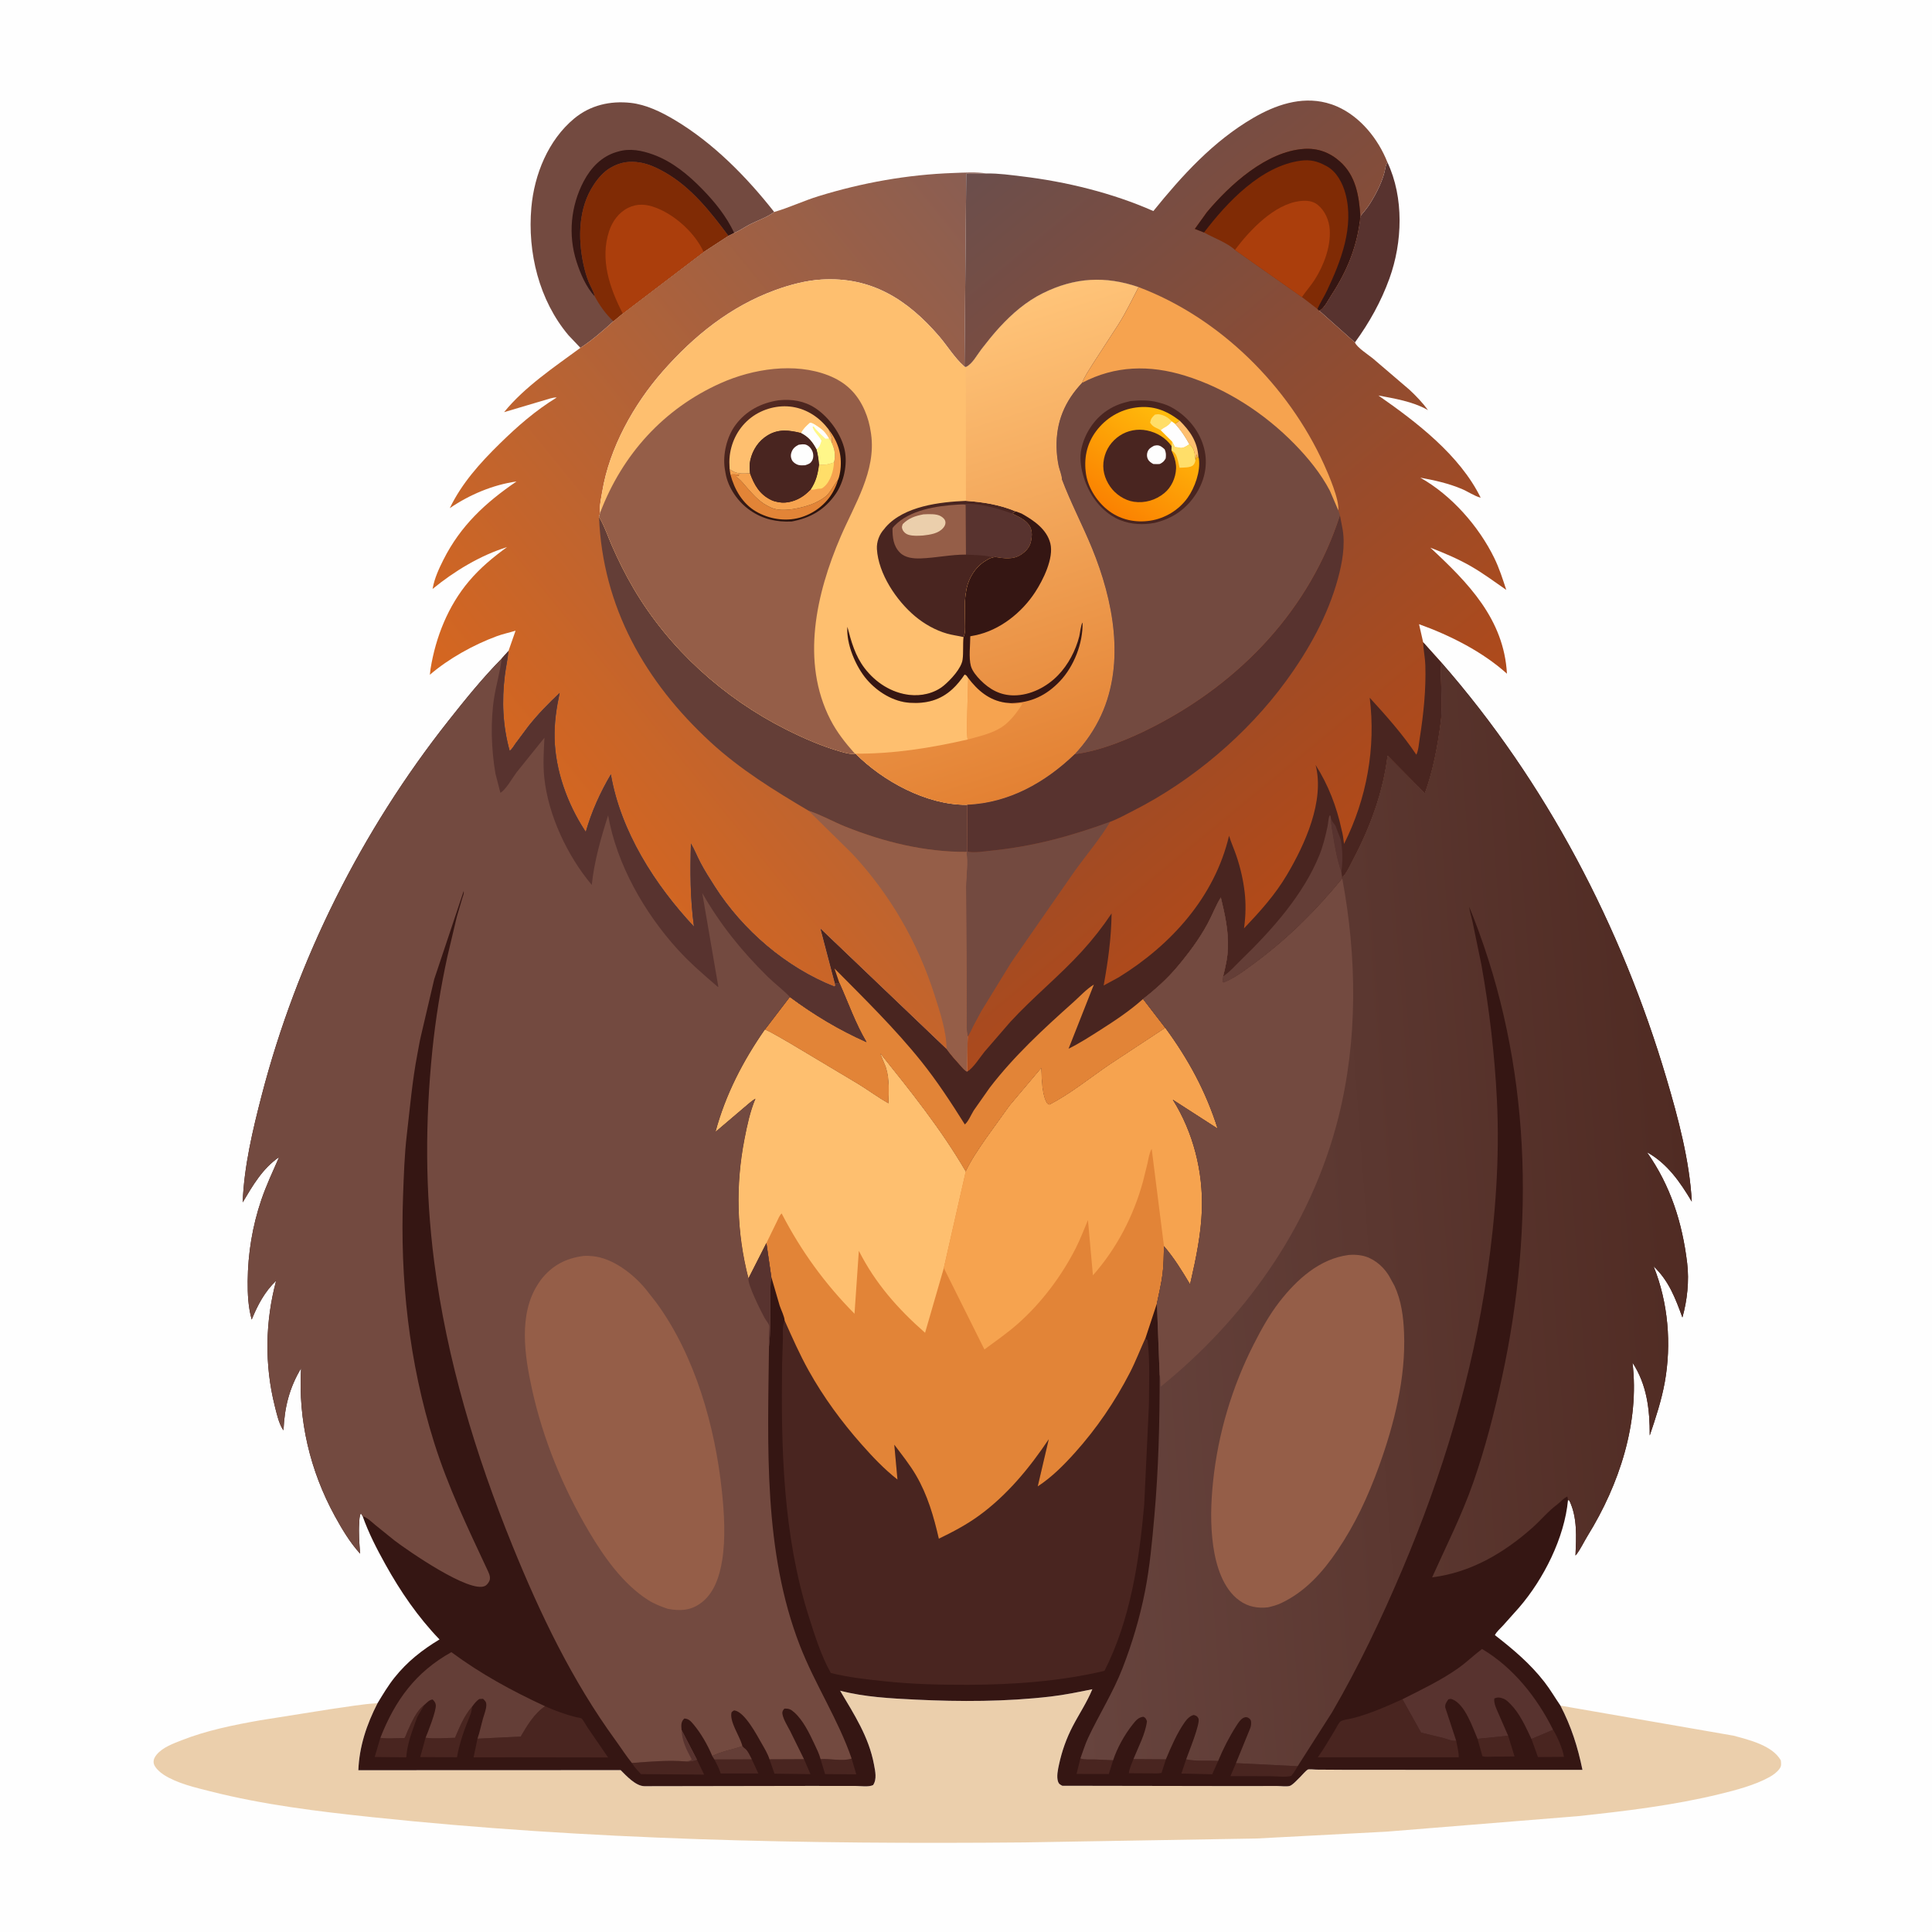 <svg version="1.1" xmlns="http://www.w3.org/2000/svg" style="display: block;" viewBox="0 0 2048 2048" width="1024" height="1024">
<defs>
	<linearGradient id="Gradient1" gradientUnits="userSpaceOnUse" x1="610.582" y1="896.642" x2="1206.59" y2="411.999">
		<stop class="stop0" offset="0" stop-opacity="1" stop-color="rgb(213,102,32)"/>
		<stop class="stop1" offset="1" stop-opacity="1" stop-color="rgb(138,94,82)"/>
	</linearGradient>
	<linearGradient id="Gradient2" gradientUnits="userSpaceOnUse" x1="1142.42" y1="820.169" x2="989.732" y2="345.474">
		<stop class="stop0" offset="0" stop-opacity="1" stop-color="rgb(227,129,51)"/>
		<stop class="stop1" offset="1" stop-opacity="1" stop-color="rgb(255,196,121)"/>
	</linearGradient>
	<linearGradient id="Gradient3" gradientUnits="userSpaceOnUse" x1="852.529" y1="527.833" x2="801.135" y2="432.927">
		<stop class="stop0" offset="0" stop-opacity="1" stop-color="rgb(44,20,15)"/>
		<stop class="stop1" offset="1" stop-opacity="1" stop-color="rgb(84,42,35)"/>
	</linearGradient>
	<linearGradient id="Gradient4" gradientUnits="userSpaceOnUse" x1="1439.81" y1="879.957" x2="931.016" y2="263.38">
		<stop class="stop0" offset="0" stop-opacity="1" stop-color="rgb(177,74,25)"/>
		<stop class="stop1" offset="1" stop-opacity="1" stop-color="rgb(107,78,76)"/>
	</linearGradient>
	<linearGradient id="Gradient5" gradientUnits="userSpaceOnUse" x1="1176.32" y1="539.825" x2="1244.02" y2="443.114">
		<stop class="stop0" offset="0" stop-opacity="1" stop-color="rgb(251,130,1)"/>
		<stop class="stop1" offset="1" stop-opacity="1" stop-color="rgb(255,187,11)"/>
	</linearGradient>
	<linearGradient id="Gradient6" gradientUnits="userSpaceOnUse" x1="1790.27" y1="1262.54" x2="1105.8" y2="1313.9">
		<stop class="stop0" offset="0" stop-opacity="1" stop-color="rgb(80,43,35)"/>
		<stop class="stop1" offset="1" stop-opacity="1" stop-color="rgb(103,68,62)"/>
	</linearGradient>
</defs>
<path transform="translate(0,0)" fill="rgb(254,254,254)" d="M -0 -0 L 2048 0 L 2048 2048 L -0 2048 L -0 -0 z"/>
<path transform="translate(0,0)" fill="rgb(88,51,47)" d="M 1470.71 171.983 C 1488.42 209.532 1486.72 256.865 1472.85 295.243 C 1464.04 319.619 1451.52 342.072 1436.28 362.994 L 1398.4 329.275 L 1400.38 328.148 C 1404.43 324.951 1408.11 317.571 1410.98 313.174 C 1428.29 286.649 1438.78 260.759 1442.07 229.084 C 1445.71 224.671 1449.45 220.333 1452.48 215.463 C 1459.21 204.653 1466.35 190.811 1468.56 178.169 C 1469 175.652 1469.54 174.23 1470.71 171.983 z"/>
<path transform="translate(0,0)" fill="rgb(115,74,64)" d="M 615.258 368.724 L 602.594 355.364 C 571.423 318.367 559.043 267.562 563.262 219.987 C 566.369 184.942 581.153 148.431 608.745 125.582 C 625.75 111.501 646.837 106.674 668.5 109.046 C 684.98 110.85 700.944 118.699 715 127.054 C 756.032 151.445 791.366 187.45 820.678 224.706 C 813.332 230.307 803.205 233.612 794.925 237.861 C 789.444 240.674 783.919 244.63 778.278 246.908 L 772.129 249.989 L 745.888 267.107 L 660.166 332.364 L 650.225 340.585 C 639.426 350.334 627.506 360.864 615.258 368.724 z"/>
<path transform="translate(0,0)" fill="rgb(53,22,19)" d="M 630.445 314.18 C 621.304 304.402 615.14 289.825 611.111 277.249 C 602.066 249.021 604.995 218.14 618.823 192.028 C 626.374 177.77 637.67 165.889 653.468 161.166 L 655 160.721 C 667.698 156.906 680.465 159.491 692.614 163.934 C 712.758 171.3 729.643 185.317 744.439 200.49 C 757.91 214.303 770.043 229.364 778.278 246.908 L 772.129 249.989 C 753.073 224.502 732.859 198.64 704.718 182.623 C 696.717 178.069 687.67 173.775 678.5 172.287 C 667.337 170.476 657.676 171.798 647.802 177.5 L 646.513 178.229 C 640.156 181.989 634.027 188.86 630.017 195 L 629.247 196.142 C 613.276 220.196 612.537 251.898 618.289 279.221 C 619.747 286.145 621.618 293.041 624.332 299.583 C 626.25 304.206 629.554 309.303 630.445 314.18 z"/>
<path transform="translate(0,0)" fill="rgb(128,43,5)" d="M 630.445 314.18 C 629.554 309.303 626.25 304.206 624.332 299.583 C 621.618 293.041 619.747 286.145 618.289 279.221 C 612.537 251.898 613.276 220.196 629.247 196.142 L 630.017 195 C 634.027 188.86 640.156 181.989 646.513 178.229 L 647.802 177.5 C 657.676 171.798 667.337 170.476 678.5 172.287 C 687.67 173.775 696.717 178.069 704.718 182.623 C 732.859 198.64 753.073 224.502 772.129 249.989 L 745.888 267.107 L 660.166 332.364 L 650.225 340.585 C 642.032 332.827 635.824 324.093 630.445 314.18 z"/>
<path transform="translate(0,0)" fill="rgb(171,62,12)" d="M 660.166 332.364 C 646.381 305.76 635.781 274.935 645.694 244.991 C 649.14 234.581 655.93 225.18 665.912 220.295 C 675.755 215.48 685.171 216.372 695.142 220.132 C 715.721 227.892 736.89 247.179 745.888 267.107 L 660.166 332.364 z"/>
<path transform="translate(0,0)" fill="rgb(235,207,172)" d="M 400.211 1805.47 C 388.747 1827.76 380.822 1851.29 379.861 1876.51 L 657.929 1876.41 C 663.911 1882.42 674.007 1893.4 683.125 1893.43 L 856.223 1893.14 L 906.5 1893.16 C 911.815 1893.18 920.939 1894.54 925.5 1892.26 C 929.755 1886.03 927.801 1877.63 926.475 1870.5 C 921.012 1841.11 905.442 1817.4 890.545 1792.2 C 916.405 1798.97 944.026 1800.37 970.652 1801.67 C 1017.85 1803.96 1066.5 1803.9 1113.5 1798.43 C 1128.59 1796.68 1143.07 1793.68 1157.91 1790.65 C 1152.43 1804.17 1143.82 1817 1137.07 1830 C 1130.38 1842.9 1125.75 1855.99 1122.65 1870.18 C 1121.46 1875.62 1119.72 1883.37 1121.64 1888.8 C 1122.51 1891.28 1123.88 1891.69 1126 1892.98 L 1311.38 1893.3 L 1353.58 1893.23 C 1357.22 1893.22 1363.72 1894.09 1367.11 1893.18 C 1370.13 1892.37 1375.85 1885.99 1378.32 1883.62 C 1380.47 1881.56 1383.95 1877.12 1386.43 1875.77 C 1387.43 1875.22 1394.09 1875.87 1395.49 1875.88 L 1428.78 1876.09 L 1677.48 1876.15 C 1672.5 1851.76 1665.63 1830.2 1654.12 1808.02 L 1837.59 1839.88 C 1853.96 1844.33 1878.69 1850.12 1887.73 1866.03 C 1888.12 1869.03 1888.51 1871.83 1886.7 1874.5 C 1884.09 1878.34 1879.82 1881.49 1875.8 1883.72 C 1860.18 1892.42 1839.54 1897.76 1822.26 1901.96 C 1773.41 1913.84 1722.74 1919.84 1672.81 1925.19 L 1469.89 1941.62 L 1332.2 1948.88 L 1086 1953.03 C 855.473 1955.17 623.875 1950.54 394.438 1926.26 C 336.771 1920.15 279.449 1913.21 223.123 1898.93 C 206.835 1894.8 187.859 1890.51 173.591 1881.34 C 169.91 1878.98 163.558 1873.54 162.93 1869 C 162.437 1865.44 163.824 1862.65 166.039 1860 C 172.543 1852.22 183.458 1848.33 192.597 1844.73 C 219.287 1834.24 247.605 1828.58 275.755 1823.58 L 350.719 1811.7 C 367.181 1809.48 383.618 1806.39 400.211 1805.47 z"/>
<path transform="translate(0,0)" fill="url(#Gradient1)" d="M 820.678 224.706 C 836.493 220.159 851.859 212.824 867.717 207.945 C 914.239 193.629 961.878 185.106 1010.52 183.384 C 1022.1 182.974 1034.6 182.15 1046.07 183.912 L 1044.91 184.014 L 1024.27 184.172 L 1022.42 388.596 L 1021.63 387.94 C 1011.93 379.471 1003.9 366.209 995.29 356.239 C 961.777 317.414 923.664 293.214 871 296.319 C 854.456 297.294 837.43 301.841 821.906 307.492 C 774.274 324.829 735.548 356.076 702.422 393.816 C 671.706 428.809 645.994 474.984 638.375 521.361 C 637.406 527.257 635.855 534.051 635.867 540.014 C 635.87 541.529 636.011 541.922 636.296 543.231 L 634.969 547.941 L 635.923 549.533 C 640.988 558.211 644.564 569.066 648.646 578.387 C 655.445 593.914 662.987 609.071 671.577 623.691 C 709.188 687.702 766.894 739.765 833 773.098 C 852.092 782.725 871.384 791.113 892.001 796.988 C 896.318 798.218 901.81 799.681 906.248 798.956 L 906.854 798.901 C 935.989 828.115 981.951 853.168 1024.07 853.112 L 1025.32 853.103 L 1025.16 902.714 L 1024.37 903.037 C 1026.47 914.178 1024.14 928.361 1024.07 939.888 L 1024.75 1070.62 C 1025.05 1079.37 1023.9 1090.22 1025.76 1098.64 L 1025.12 1136.02 C 1022.56 1135.05 1019.77 1131.44 1017.95 1129.43 C 1012.9 1123.82 1007.76 1118.19 1003.41 1112.01 L 869.669 984.304 L 884.995 1042.58 L 885.675 1044.5 L 884.5 1045.8 C 833.305 1025.57 787.315 986.06 757.732 939.755 C 752.46 931.503 747.066 923.121 742.522 914.444 C 739.007 907.733 736.26 900.645 732.403 894.115 C 731.498 923.776 731.624 952.744 735.624 982.194 C 694.23 937.99 657.947 881.322 647.56 820.81 C 636.216 840.084 627.077 860.245 620.933 881.781 L 619.886 880.181 C 601.41 851.856 588.748 816.756 587.908 782.748 C 587.499 766.157 589.855 750.654 593.267 734.515 C 581.522 745.498 570.188 757.128 560.185 769.73 L 546.366 788.264 C 544.789 790.44 542.548 794.547 540.279 795.818 C 532.93 769.524 531.829 743.064 535.17 716 C 536.24 707.331 538.216 698.848 538.992 690.128 L 546.519 668.577 C 539.865 670.602 533.037 672.022 526.505 674.438 C 501.81 683.573 475.643 698.128 455.668 715.269 L 456.402 708.971 C 461.887 675.257 474.956 642.371 497.15 616.074 C 508.974 602.063 522.66 590.704 537.457 579.977 C 509.228 588.651 481.283 605.642 458.582 624.302 L 458.767 623.2 C 460.641 612.888 465.326 602.723 470.015 593.413 C 488.238 557.231 514.522 532.919 547.523 510.393 C 522.779 513.773 497.246 524.592 476.791 538.691 C 489.456 512.331 508.82 490.818 529.508 470.526 C 548.455 451.942 567.435 435.302 590.135 421.39 C 586.574 420.954 580.31 423.381 576.732 424.324 L 534.343 436.906 C 556.078 410.098 587.608 389.076 615.258 368.724 C 627.506 360.864 639.426 350.334 650.225 340.585 L 660.166 332.364 L 745.888 267.107 L 772.129 249.989 L 778.278 246.908 C 783.919 244.63 789.444 240.674 794.925 237.861 C 803.205 233.612 813.332 230.307 820.678 224.706 z"/>
<path transform="translate(0,0)" fill="rgb(149,94,72)" d="M 857.09 859.39 L 858.038 859.697 C 870.864 863.992 883.307 871.083 895.959 876.171 C 936.646 892.533 980.345 903.224 1024.37 903.037 C 1026.47 914.178 1024.14 928.361 1024.07 939.888 L 1024.75 1070.62 C 1025.05 1079.37 1023.9 1090.22 1025.76 1098.64 L 1025.12 1136.02 C 1022.56 1135.05 1019.77 1131.44 1017.95 1129.43 C 1012.9 1123.82 1007.76 1118.19 1003.41 1112.01 C 1003.3 1093.24 996.377 1072.77 990.736 1055 C 972.957 998.974 943.171 947.436 902.966 904.508 L 857.09 859.39 z"/>
<path transform="translate(0,0)" fill="rgb(100,62,55)" d="M 634.969 547.941 L 635.923 549.533 C 640.988 558.211 644.564 569.066 648.646 578.387 C 655.445 593.914 662.987 609.071 671.577 623.691 C 709.188 687.702 766.894 739.765 833 773.098 C 852.092 782.725 871.384 791.113 892.001 796.988 C 896.318 798.218 901.81 799.681 906.248 798.956 L 906.854 798.901 C 935.989 828.115 981.951 853.168 1024.07 853.112 L 1025.32 853.103 L 1025.16 902.714 L 1024.37 903.037 C 980.345 903.224 936.646 892.533 895.959 876.171 C 883.307 871.083 870.864 863.992 858.038 859.697 L 857.09 859.39 C 820.449 837.67 784.836 815.795 753.32 786.787 C 683.83 722.831 638.809 643.537 634.969 547.941 z"/>
<path transform="translate(0,0)" fill="rgb(254,191,111)" d="M 636.296 543.231 C 636.011 541.922 635.87 541.529 635.867 540.014 C 635.855 534.051 637.406 527.257 638.375 521.361 C 645.994 474.984 671.706 428.809 702.422 393.816 C 735.548 356.076 774.274 324.829 821.906 307.492 C 837.43 301.841 854.456 297.294 871 296.319 C 923.664 293.214 961.777 317.414 995.29 356.239 C 1003.9 366.209 1011.93 379.471 1021.63 387.94 L 1022.42 388.596 L 1023.84 389.046 C 1030.75 385.923 1035.7 376.199 1040.34 370.203 C 1046.49 362.263 1052.74 354.384 1059.54 346.983 C 1072.89 332.457 1087.93 319.45 1105.74 310.68 C 1139.36 294.125 1171.48 292.188 1207 304.365 C 1199.97 317.806 1193.66 331.179 1185.5 344.051 L 1158.36 385.874 C 1154.45 392.223 1149.86 398.809 1147.17 405.754 C 1128.71 425.207 1119.39 447.331 1120.03 474.469 C 1120.19 481.07 1120.92 487.512 1122.26 493.977 C 1122.95 497.344 1126.01 504.988 1125.64 507.941 C 1135.03 532.995 1147.56 556.575 1157.67 581.314 C 1180.08 636.115 1192.95 702.124 1167.29 758.125 C 1160.31 773.358 1150.76 787.206 1139.3 799.419 C 1107.89 829.599 1069.64 851.137 1025.32 853.103 L 1024.07 853.112 C 981.951 853.168 935.989 828.115 906.854 798.901 L 906.248 798.956 C 901.81 799.681 896.318 798.218 892.001 796.988 C 871.384 791.113 852.092 782.725 833 773.098 C 766.894 739.765 709.188 687.702 671.577 623.691 C 662.987 609.071 655.445 593.914 648.646 578.387 C 644.564 569.066 640.988 558.211 635.923 549.533 L 634.969 547.941 L 636.296 543.231 z"/>
<path transform="translate(0,0)" fill="rgb(73,37,32)" d="M 1023.92 530.93 C 1042.06 532.173 1059.77 534.973 1076.67 542.055 L 1072.92 544.364 C 1080.51 548.203 1090.24 552.053 1092.95 561 C 1094.1 564.82 1093.9 568.137 1093.21 572 L 1092.98 573.37 C 1091.72 580.004 1087.76 584.256 1082.32 587.906 C 1074.03 593.464 1064.21 591.934 1054.99 590.437 C 1050.68 591.013 1048.4 592.165 1044.81 594.5 L 1043.39 595.392 C 1033.72 601.6 1027.01 612.836 1024.65 623.98 L 1023.9 628.5 L 1023.66 630.013 C 1022.2 639.844 1023.07 650.667 1023.04 660.637 C 1023.03 665.693 1023.59 670.663 1021.39 675.359 C 1015.6 673.944 1009.71 673.299 1003.95 671.658 C 991.676 668.163 979.839 661.472 970.066 653.309 C 950.381 636.865 931.128 608.331 929.559 582 C 929.103 574.354 932.137 566.31 937.339 560.737 L 938.881 558.754 C 958.564 536.463 996.208 532.1 1023.92 530.93 z"/>
<path transform="translate(0,0)" fill="rgb(88,51,47)" d="M 1014.97 534.937 C 1033.14 531.751 1055.82 538.171 1072.92 544.364 C 1080.51 548.203 1090.24 552.053 1092.95 561 C 1094.1 564.82 1093.9 568.137 1093.21 572 L 1092.98 573.37 C 1091.72 580.004 1087.76 584.256 1082.32 587.906 C 1074.03 593.464 1064.21 591.934 1054.99 590.437 L 1054.36 590.375 C 1052.69 590.394 1051.46 590.505 1049.8 590.143 C 1041.41 588.32 1032.52 588.347 1023.96 587.888 L 1023.69 535.178 C 1020.81 534.539 1017.9 534.853 1014.97 534.937 z"/>
<path transform="translate(0,0)" fill="rgb(149,94,72)" d="M 1014.97 534.937 C 1017.9 534.853 1020.81 534.539 1023.69 535.178 L 1023.96 587.888 C 1007.63 587.86 992.191 591.354 976.061 591.944 C 968.533 592.22 959.646 591.438 954.051 585.874 C 946.844 578.705 946.043 569.494 946.087 559.97 C 946.856 558.805 946.882 558.676 948.008 557.5 C 964.306 540.48 992.556 536.31 1014.97 534.937 z"/>
<path transform="translate(0,0)" fill="rgb(235,207,172)" d="M 978.858 545.237 C 984.239 544.988 992.818 544.376 997.5 547.328 C 1000.04 548.929 1002.16 550.827 1002.23 554 C 1002.28 555.972 1001.26 557.895 1000.05 559.383 C 994.902 565.687 985.983 566.764 978.445 567.662 C 973.259 567.952 968.065 568.353 963 566.887 C 960.378 566.128 957.883 564.06 956.789 561.5 C 955.631 558.787 956.064 558.145 956.985 555.5 C 963.458 549.097 970.079 546.945 978.858 545.237 z"/>
<path transform="translate(0,0)" fill="url(#Gradient2)" d="M 1023.84 389.046 C 1030.75 385.923 1035.7 376.199 1040.34 370.203 C 1046.49 362.263 1052.74 354.384 1059.54 346.983 C 1072.89 332.457 1087.93 319.45 1105.74 310.68 C 1139.36 294.125 1171.48 292.188 1207 304.365 C 1199.97 317.806 1193.66 331.179 1185.5 344.051 L 1158.36 385.874 C 1154.45 392.223 1149.86 398.809 1147.17 405.754 C 1128.71 425.207 1119.39 447.331 1120.03 474.469 C 1120.19 481.07 1120.92 487.512 1122.26 493.977 C 1122.95 497.344 1126.01 504.988 1125.64 507.941 C 1135.03 532.995 1147.56 556.575 1157.67 581.314 C 1180.08 636.115 1192.95 702.124 1167.29 758.125 C 1160.31 773.358 1150.76 787.206 1139.3 799.419 C 1107.89 829.599 1069.64 851.137 1025.32 853.103 L 1024.07 853.112 C 981.951 853.168 935.989 828.115 906.854 798.901 C 947.386 799.186 986.221 792.941 1025.71 783.932 C 1024.67 776.927 1025.12 769.026 1025.15 761.91 L 1026.3 718.626 C 1024.94 716.76 1024.78 715.724 1022.5 715.052 C 1018.81 720.555 1014.46 726 1009.56 730.484 C 996.561 742.39 981.786 746.033 964.5 744.968 C 946.934 743.886 930.104 733.359 918.84 720.266 C 907.113 706.634 896.961 682.646 898.258 664.5 C 902.338 680.177 906.475 695.193 916.5 708.311 C 928.09 723.477 944.831 734.403 964 736.633 C 976.669 738.107 990.571 735.003 1000.5 726.731 C 1007.5 720.897 1019.27 708.487 1020.44 699.005 C 1021.39 691.285 1020.59 683.184 1021.39 675.359 C 1023.59 670.663 1023.03 665.693 1023.04 660.637 C 1023.07 650.667 1022.2 639.844 1023.66 630.013 L 1023.9 628.5 L 1024.65 623.98 C 1027.01 612.836 1033.72 601.6 1043.39 595.392 L 1044.81 594.5 C 1048.4 592.165 1050.68 591.013 1054.99 590.437 C 1064.21 591.934 1074.03 593.464 1082.32 587.906 C 1087.76 584.256 1091.72 580.004 1092.98 573.37 L 1093.21 572 C 1093.9 568.137 1094.1 564.82 1092.95 561 C 1090.24 552.053 1080.51 548.203 1072.92 544.364 L 1076.67 542.055 C 1059.77 534.973 1042.06 532.173 1023.92 530.93 L 1023.84 389.046 z"/>
<path transform="translate(0,0)" fill="rgb(246,163,79)" d="M 1026.3 718.626 C 1036.3 731.911 1048.68 742.436 1065.69 744.844 L 1071.25 745.35 L 1073 746.23 L 1083.87 745.786 C 1078.51 754.792 1070.71 765.07 1061.83 770.82 C 1051.03 777.806 1037.92 780.496 1025.71 783.932 C 1024.67 776.927 1025.12 769.026 1025.15 761.91 L 1026.3 718.626 z"/>
<path transform="translate(0,0)" fill="rgb(53,22,19)" d="M 1076.67 542.055 L 1082.93 544.4 C 1095.67 551.515 1109.62 560.905 1113.4 576.033 C 1117.3 591.655 1105.7 614.802 1097.38 627.596 C 1083.18 649.443 1059.83 668.099 1033.91 673.438 L 1028.55 674.458 C 1028.54 683.745 1026.79 697.133 1029.16 705.932 C 1030.58 711.252 1035.34 716.922 1039.18 720.821 C 1049.11 730.915 1060.44 737.162 1074.89 737.136 C 1092.26 737.106 1109.52 728.239 1121.5 715.876 C 1132.38 704.654 1140.23 689.621 1144.08 674.531 C 1144.69 672.174 1146.04 660.924 1147.55 660.036 C 1148.1 681.703 1138.45 706.368 1123.61 722.037 C 1109.28 737.155 1093.05 744.904 1072.2 745.332 L 1071.25 745.35 L 1065.69 744.844 C 1048.68 742.436 1036.3 731.911 1026.3 718.626 C 1024.94 716.76 1024.78 715.724 1022.5 715.052 C 1018.81 720.555 1014.46 726 1009.56 730.484 C 996.561 742.39 981.786 746.033 964.5 744.968 C 946.934 743.886 930.104 733.359 918.84 720.266 C 907.113 706.634 896.961 682.646 898.258 664.5 C 902.338 680.177 906.475 695.193 916.5 708.311 C 928.09 723.477 944.831 734.403 964 736.633 C 976.669 738.107 990.571 735.003 1000.5 726.731 C 1007.5 720.897 1019.27 708.487 1020.44 699.005 C 1021.39 691.285 1020.59 683.184 1021.39 675.359 C 1023.59 670.663 1023.03 665.693 1023.04 660.637 C 1023.07 650.667 1022.2 639.844 1023.66 630.013 L 1023.9 628.5 L 1024.65 623.98 C 1027.01 612.836 1033.72 601.6 1043.39 595.392 L 1044.81 594.5 C 1048.4 592.165 1050.68 591.013 1054.99 590.437 C 1064.21 591.934 1074.03 593.464 1082.32 587.906 C 1087.76 584.256 1091.72 580.004 1092.98 573.37 L 1093.21 572 C 1093.9 568.137 1094.1 564.82 1092.95 561 C 1090.24 552.053 1080.51 548.203 1072.92 544.364 L 1076.67 542.055 z"/>
<path transform="translate(0,0)" fill="rgb(149,94,72)" d="M 636.296 543.231 C 659.748 481.622 703.663 433.115 763.924 406.166 C 798.148 390.861 842.472 383.97 878.087 397.928 C 896.439 405.12 908.702 416.927 916.583 434.984 C 919.904 442.593 921.969 450.28 923.145 458.5 L 923.401 460.207 C 928.853 499.34 905.85 534.612 891.07 569 C 865.22 629.147 848.742 701.497 880.273 762.887 C 887.135 776.247 896.305 787.787 906.248 798.956 C 901.81 799.681 896.318 798.218 892.001 796.988 C 871.384 791.113 852.092 782.725 833 773.098 C 766.894 739.765 709.188 687.702 671.577 623.691 C 662.987 609.071 655.445 593.914 648.646 578.387 C 644.564 569.066 640.988 558.211 635.923 549.533 L 634.969 547.941 L 636.296 543.231 z"/>
<path transform="translate(0,0)" fill="url(#Gradient3)" d="M 825.56 424.282 C 839.336 422.918 852.643 424.919 864.384 432.696 C 878.788 442.238 892.034 460.428 895.49 477.5 C 898.5 492.368 894.505 511.065 885.89 523.535 C 874.307 540.303 859.102 549.152 839.236 552.823 C 823.176 553.539 808.987 550.465 795.506 541.256 C 782.47 532.35 771.799 517.266 769.108 501.605 L 768.843 500 L 768.298 496.906 C 765.996 481.679 770.441 462.966 779.599 450.567 C 790.868 435.309 807.129 427.031 825.56 424.282 z"/>
<path transform="translate(0,0)" fill="rgb(226,132,55)" d="M 774.339 503.128 C 777.21 502.733 778.666 502.732 781.5 503.149 L 783.75 503.25 L 782.25 504.75 L 780.51 504.5 C 781.198 506.555 780.561 505.605 782.377 506.95 C 785.991 509.63 789.103 513.885 792.103 517.267 C 799.846 525.995 806.1 533.076 817 537.92 L 818.3 538.513 C 830.145 543.449 852.114 538.201 863.322 533.348 C 867.41 531.578 874.183 527.714 877.143 524.461 C 881.365 519.819 884.248 513.592 888.305 508.661 C 887.196 512.946 885.291 517.294 883.147 521.169 C 875.689 534.653 862.452 544.693 847.643 548.783 C 832.274 553.027 815.165 550.172 801.493 542.251 C 787.158 533.945 778.431 518.721 774.339 503.128 z"/>
<path transform="translate(0,0)" fill="rgb(246,163,79)" d="M 878.316 455.135 C 888.166 467.823 892.797 481.681 890.886 497.891 C 890.535 500.874 889.657 506.039 888.305 508.661 C 884.248 513.592 881.365 519.819 877.143 524.461 C 874.183 527.714 867.41 531.578 863.322 533.348 C 852.114 538.201 830.145 543.449 818.3 538.513 L 817 537.92 C 806.1 533.076 799.846 525.995 792.103 517.267 C 789.103 513.885 785.991 509.63 782.377 506.95 C 780.561 505.605 781.198 506.555 780.51 504.5 L 782.25 504.75 L 783.75 503.25 L 781.5 503.149 C 778.666 502.732 777.21 502.733 774.339 503.128 L 773.398 497.353 C 781.049 502.908 785.952 502.035 795.092 501.787 C 799.507 513.987 805.23 524.052 817.383 529.942 C 819.603 531.018 821.599 531.596 824 532.056 L 825.425 532.341 C 834.442 534.013 844.281 530.819 851.637 525.614 C 854.444 523.628 856.909 521.3 859.351 518.892 C 865.098 510.212 866.863 502.718 868.209 492.579 C 873.757 492.917 877.541 492.513 882.761 490.569 L 884.031 490.069 C 885.902 482.615 884.811 476.653 881.797 469.736 L 881.651 467.962 C 881.652 466.083 882.064 464.905 881.407 463.028 L 878.316 455.135 z"/>
<path transform="translate(0,0)" fill="rgb(255,222,105)" d="M 882.761 490.569 L 884.031 490.069 C 883.823 498.556 880.242 510.664 873.217 516.287 C 871.255 517.857 871.014 518.02 868.528 518.04 C 865.419 518.065 862.305 519.745 859.351 518.892 C 865.098 510.212 866.863 502.718 868.209 492.579 C 873.757 492.917 877.541 492.513 882.761 490.569 z"/>
<path transform="translate(0,0)" fill="rgb(254,191,111)" d="M 773.398 497.353 C 773.138 492.573 772.976 487.902 773.547 483.136 C 775.472 467.076 783.406 452.441 796.336 442.579 C 808.497 433.304 825.024 428.935 840.156 431.338 C 855.737 433.811 868.932 442.741 878.316 455.135 L 881.407 463.028 C 882.064 464.905 881.652 466.083 881.651 467.962 L 881.797 469.736 C 884.811 476.653 885.902 482.615 884.031 490.069 L 882.761 490.569 C 877.541 492.513 873.757 492.917 868.209 492.579 C 867.745 486.986 867.022 481.703 865.527 476.284 C 861.383 468.517 857.101 463.147 849.167 459.059 C 836.624 455.992 825.445 454.428 813.804 461.441 C 804.166 467.246 797.86 476.797 795.374 487.708 C 794.339 492.25 794.611 497.183 795.092 501.787 C 785.952 502.035 781.049 502.908 773.398 497.353 z"/>
<path transform="translate(0,0)" fill="rgb(255,247,137)" d="M 849.167 459.059 C 851.578 454.421 854.738 451.58 858.561 448.171 C 860.953 447.707 866.762 452.096 868.974 453.633 C 873.533 456.8 875.907 460.043 878.716 464.74 C 879.862 466.38 880.92 467.934 881.797 469.736 C 884.811 476.653 885.902 482.615 884.031 490.069 L 882.761 490.569 C 877.541 492.513 873.757 492.917 868.209 492.579 C 867.745 486.986 867.022 481.703 865.527 476.284 C 861.383 468.517 857.101 463.147 849.167 459.059 z"/>
<path transform="translate(0,0)" fill="rgb(254,254,254)" d="M 849.167 459.059 C 851.578 454.421 854.738 451.58 858.561 448.171 C 860.953 447.707 866.762 452.096 868.974 453.633 C 873.533 456.8 875.907 460.043 878.716 464.74 L 875 465.044 C 870.748 460.919 865.928 456.88 862.5 452.037 L 861.34 452.5 C 862.573 457.762 868.272 461.924 870.791 467.185 C 869.308 471.569 869.242 473.378 865.527 476.284 C 861.383 468.517 857.101 463.147 849.167 459.059 z"/>
<path transform="translate(0,0)" fill="rgb(73,37,32)" d="M 795.092 501.787 C 794.611 497.183 794.339 492.25 795.374 487.708 C 797.86 476.797 804.166 467.246 813.804 461.441 C 825.445 454.428 836.624 455.992 849.167 459.059 C 857.101 463.147 861.383 468.517 865.527 476.284 C 867.022 481.703 867.745 486.986 868.209 492.579 C 866.863 502.718 865.098 510.212 859.351 518.892 C 856.909 521.3 854.444 523.628 851.637 525.614 C 844.281 530.819 834.442 534.013 825.425 532.341 L 824 532.056 C 821.599 531.596 819.603 531.018 817.383 529.942 C 805.23 524.052 799.507 513.987 795.092 501.787 z"/>
<path transform="translate(0,0)" fill="rgb(254,254,254)" d="M 846.512 471.5 C 849.158 471.133 852.123 470.518 854.681 471.539 C 857.643 472.721 859.899 475.304 861.117 478.202 C 862.374 481.196 862.543 485.063 860.995 488 C 859.123 491.554 856.984 491.952 853.5 493.182 C 851.118 493.263 848.153 493.552 845.875 492.744 C 843.297 491.83 840.521 489.968 839.342 487.382 C 838.141 484.746 838.007 482.207 838.978 479.486 C 840.418 475.449 842.808 473.403 846.512 471.5 z"/>
<path transform="translate(0,0)" fill="url(#Gradient4)" d="M 1046.07 183.912 C 1058.35 183.649 1071.3 185.53 1083.5 186.988 C 1130.21 192.569 1179.48 204.618 1222.6 223.723 C 1253.13 185.979 1285.96 149.805 1328.38 125.055 C 1351.81 111.384 1378.84 101.96 1406 108.976 C 1409.99 110.005 1413.71 111.283 1417.47 112.938 C 1442.07 123.754 1460.94 147.302 1470.71 171.983 C 1469.54 174.23 1469 175.652 1468.56 178.169 C 1466.35 190.811 1459.21 204.653 1452.48 215.463 C 1449.45 220.333 1445.71 224.671 1442.07 229.084 C 1438.78 260.759 1428.29 286.649 1410.98 313.174 C 1408.11 317.571 1404.43 324.951 1400.38 328.148 L 1398.4 329.275 L 1436.28 362.994 C 1438.22 368.159 1450.65 376.18 1455.25 379.93 L 1494.15 413.204 C 1501.2 419.776 1508.04 426.947 1513.74 434.731 L 1512.54 434.056 C 1497.14 425.578 1478.25 422.45 1461.14 419.242 C 1501.46 447.301 1547.51 482.492 1569.58 527.594 C 1562.94 525.874 1555.94 520.986 1549.45 518.259 C 1535.43 512.369 1520.47 509.053 1505.55 506.335 C 1538.53 524.847 1567.48 557.744 1583.99 591.5 C 1589.28 602.332 1592.98 613.875 1596.7 625.315 C 1584.47 616.855 1572.58 607.964 1559.69 600.509 C 1545.91 592.539 1531.03 586.252 1516.2 580.533 C 1556.4 617.83 1594.26 656.342 1597.42 714.167 C 1571.53 690.767 1536.96 673.408 1504.24 661.66 L 1508.6 680.812 L 1527.75 702.156 C 1526.32 723.007 1530 744.029 1527.31 765 C 1524.03 790.554 1519.19 816.682 1510.41 841 L 1470.9 801.02 C 1466.19 839.396 1452.69 876.407 1434.7 910.503 C 1431.25 917.057 1427.97 925.01 1422.77 930.285 L 1422.87 931.264 C 1394.79 965.523 1364.93 995.246 1329.28 1021.53 C 1319.22 1028.94 1308.7 1037.02 1297 1041.58 L 1295.84 1040.5 L 1296.54 1034.93 C 1299.12 1025.05 1301.26 1015.23 1301.67 1004.98 C 1302.37 987.099 1298.38 968.64 1294.12 951.331 C 1288.77 959.938 1285.03 970.021 1280.17 979.019 C 1271.19 995.688 1259.82 1010.78 1247.65 1025.23 C 1237.16 1037.69 1224.58 1048.97 1211.72 1058.91 L 1235.31 1089.59 L 1176.64 1128.23 C 1155.63 1142.51 1135.04 1159.39 1112.5 1171.06 C 1110.16 1170.21 1109.94 1169.91 1108.78 1167.5 C 1104.09 1157.83 1104.49 1143.05 1103.69 1132.33 L 1070.25 1172 L 1045.12 1207 C 1037.46 1218.15 1029.45 1229.66 1023.71 1241.95 C 997.449 1196.96 965.693 1157.38 933.206 1116.87 L 938.869 1130.56 L 939.295 1131.92 C 943.153 1144.03 942.048 1157.17 941.858 1169.72 C 930.934 1163.49 920.629 1155.88 909.902 1149.26 L 837.573 1106.05 C 828.707 1101.11 820.043 1095.54 810.793 1091.36 L 837.238 1056.74 C 862.667 1075.63 889.476 1091.75 918.468 1104.62 C 906.829 1085.24 899.091 1062.7 889.818 1042.1 L 884.995 1042.58 L 869.669 984.304 L 1003.41 1112.01 C 1007.76 1118.19 1012.9 1123.82 1017.95 1129.43 C 1019.77 1131.44 1022.56 1135.05 1025.12 1136.02 L 1025.76 1098.64 C 1023.9 1090.22 1025.05 1079.37 1024.75 1070.62 L 1024.07 939.888 C 1024.14 928.361 1026.47 914.178 1024.37 903.037 L 1025.16 902.714 L 1025.32 853.103 C 1069.64 851.137 1107.89 829.599 1139.3 799.419 C 1150.76 787.206 1160.31 773.358 1167.29 758.125 C 1192.95 702.124 1180.08 636.115 1157.67 581.314 C 1147.56 556.575 1135.03 532.995 1125.64 507.941 C 1126.01 504.988 1122.95 497.344 1122.26 493.977 C 1120.92 487.512 1120.19 481.07 1120.03 474.469 C 1119.39 447.331 1128.71 425.207 1147.17 405.754 C 1149.86 398.809 1154.45 392.223 1158.36 385.874 L 1185.5 344.051 C 1193.66 331.179 1199.97 317.806 1207 304.365 C 1171.48 292.188 1139.36 294.125 1105.74 310.68 C 1087.93 319.45 1072.89 332.457 1059.54 346.983 C 1052.74 354.384 1046.49 362.263 1040.34 370.203 C 1035.7 376.199 1030.75 385.923 1023.84 389.046 L 1022.42 388.596 L 1024.27 184.172 L 1044.91 184.014 L 1046.07 183.912 z"/>
<path transform="translate(0,0)" fill="rgb(115,74,64)" d="M 1025.16 902.714 C 1032.83 904.344 1042.9 902.53 1050.77 901.739 C 1095.15 897.276 1135.17 886.408 1176.88 871.105 C 1166.07 889.23 1151.67 906.12 1139.29 923.282 L 1072.04 1020.06 L 1040.14 1072 L 1031.71 1087.72 C 1030.09 1091.01 1028.14 1095.91 1025.76 1098.64 C 1023.9 1090.22 1025.05 1079.37 1024.75 1070.62 L 1024.07 939.888 C 1024.14 928.361 1026.47 914.178 1024.37 903.037 L 1025.16 902.714 z"/>
<path transform="translate(0,0)" fill="rgb(128,43,5)" d="M 1276.33 246.44 L 1266.6 242.629 L 1279.46 224.802 C 1303.88 195.721 1342.33 160.638 1382.09 157.847 C 1396.65 156.825 1409.48 161.488 1420.41 171.223 C 1437.38 186.34 1440.58 207.686 1442.07 229.084 C 1438.78 260.759 1428.29 286.649 1410.98 313.174 C 1408.11 317.571 1404.43 324.951 1400.38 328.148 L 1398.4 329.275 L 1396.53 327.512 L 1380.1 314.913 L 1309.08 264.923 C 1300.9 257.217 1286.15 252.074 1276.33 246.44 z"/>
<path transform="translate(0,0)" fill="rgb(53,22,19)" d="M 1276.33 246.44 L 1266.6 242.629 L 1279.46 224.802 C 1303.88 195.721 1342.33 160.638 1382.09 157.847 C 1396.65 156.825 1409.48 161.488 1420.41 171.223 C 1437.38 186.34 1440.58 207.686 1442.07 229.084 C 1438.78 260.759 1428.29 286.649 1410.98 313.174 C 1408.11 317.571 1404.43 324.951 1400.38 328.148 L 1398.4 329.275 L 1396.53 327.512 C 1399.53 320.869 1403.62 314.529 1406.77 307.884 C 1421.54 276.651 1435.57 240.312 1426.29 205.467 C 1423.33 194.36 1417.07 182.086 1406.58 176.295 L 1405.34 175.642 C 1396.57 170.877 1388.86 168.975 1378.78 170.334 C 1336.82 175.993 1300.69 214.408 1276.33 246.44 z"/>
<path transform="translate(0,0)" fill="rgb(171,62,12)" d="M 1309.08 264.923 C 1324.81 244.045 1350.83 216.183 1378.38 213.102 C 1384.98 212.365 1391.52 212.855 1396.86 217.159 C 1404.6 223.4 1408.9 233.559 1409.57 243.357 C 1410.82 261.491 1403.16 281.622 1393.56 296.623 C 1389.47 303.01 1384.34 308.624 1380.1 314.913 L 1309.08 264.923 z"/>
<path transform="translate(0,0)" fill="rgb(88,51,47)" d="M 1420.38 546.154 L 1423.3 561.466 C 1426.08 578.407 1422.78 596.759 1418.32 613.154 C 1407.55 652.723 1387.23 689.121 1363.15 722.068 C 1322.08 778.265 1264 827.533 1202 859.031 C 1193.99 863.1 1185.26 868.049 1176.88 871.105 C 1135.17 886.408 1095.15 897.276 1050.77 901.739 C 1042.9 902.53 1032.83 904.344 1025.16 902.714 L 1025.32 853.103 C 1069.64 851.137 1107.89 829.599 1139.3 799.419 C 1167.25 795.812 1198.02 782.95 1223.01 770.098 C 1315.38 722.604 1388.4 645.849 1420.38 546.154 z"/>
<path transform="translate(0,0)" fill="rgb(73,37,32)" d="M 1508.6 680.812 L 1527.75 702.156 C 1526.32 723.007 1530 744.029 1527.31 765 C 1524.03 790.554 1519.19 816.682 1510.41 841 L 1470.9 801.02 C 1466.19 839.396 1452.69 876.407 1434.7 910.503 C 1431.25 917.057 1427.97 925.01 1422.77 930.285 L 1422.87 931.264 C 1394.79 965.523 1364.93 995.246 1329.28 1021.53 C 1319.22 1028.94 1308.7 1037.02 1297 1041.58 L 1295.84 1040.5 L 1296.54 1034.93 C 1299.12 1025.05 1301.26 1015.23 1301.67 1004.98 C 1302.37 987.099 1298.38 968.64 1294.12 951.331 C 1288.77 959.938 1285.03 970.021 1280.17 979.019 C 1271.19 995.688 1259.82 1010.78 1247.65 1025.23 C 1237.16 1037.69 1224.58 1048.97 1211.72 1058.91 L 1235.31 1089.59 L 1176.64 1128.23 C 1155.63 1142.51 1135.04 1159.39 1112.5 1171.06 C 1110.16 1170.21 1109.94 1169.91 1108.78 1167.5 C 1104.09 1157.83 1104.49 1143.05 1103.69 1132.33 L 1070.25 1172 L 1045.12 1207 C 1037.46 1218.15 1029.45 1229.66 1023.71 1241.95 C 997.449 1196.96 965.693 1157.38 933.206 1116.87 L 938.869 1130.56 L 939.295 1131.92 C 943.153 1144.03 942.048 1157.17 941.858 1169.72 C 930.934 1163.49 920.629 1155.88 909.902 1149.26 L 837.573 1106.05 C 828.707 1101.11 820.043 1095.54 810.793 1091.36 L 837.238 1056.74 C 862.667 1075.63 889.476 1091.75 918.468 1104.62 C 906.829 1085.24 899.091 1062.7 889.818 1042.1 L 884.995 1042.58 L 869.669 984.304 L 1003.41 1112.01 C 1007.76 1118.19 1012.9 1123.82 1017.95 1129.43 C 1019.77 1131.44 1022.56 1135.05 1025.12 1136.02 C 1031.64 1132.45 1038.66 1120.92 1043.68 1114.81 L 1070.79 1083.47 C 1094.94 1057.14 1122.98 1034.68 1147.08 1008.21 C 1158.54 995.611 1168.88 982.467 1178.33 968.296 C 1178.01 994.474 1174.57 1018.94 1169.92 1044.68 L 1185.95 1035.97 C 1241.54 1001.58 1287.56 950.802 1302.84 885.948 C 1304.96 893.008 1308.09 899.745 1310.46 906.741 C 1314.88 919.764 1317.81 932.335 1319.41 946 C 1320.78 957.719 1320.51 970.413 1318.97 982.099 L 1318.7 984.117 C 1335.55 966.385 1351.5 948.757 1364.05 927.591 C 1383.28 895.192 1404.35 849.128 1394.61 810.931 C 1407.95 831.884 1416.91 855.051 1422.09 879.316 C 1423.49 884.367 1424.12 889.371 1424.75 894.554 C 1448.75 846.873 1458.59 792.625 1451.95 739.651 C 1469.43 758.719 1487.01 778.506 1501.39 800.019 C 1503.71 795.298 1504.11 788.013 1504.94 782.804 C 1508.99 757.234 1511.73 730.918 1510.92 705 C 1510.67 697.141 1508.93 689.474 1508.63 681.648 L 1508.6 680.812 z"/>
<path transform="translate(0,0)" fill="rgb(88,51,47)" d="M 1410.93 868.071 L 1411.83 869.874 C 1412.62 871.417 1413.2 872.131 1414.35 873.472 C 1415.84 875.206 1416.12 876.283 1416.78 878.385 L 1421.13 889.507 C 1423.4 900.887 1423.48 912.832 1421.92 924.321 C 1417.66 911.816 1415.21 899.054 1413.22 886.019 C 1412.3 879.977 1410.84 874.211 1410.93 868.071 z"/>
<path transform="translate(0,0)" fill="rgb(100,62,55)" d="M 1296.54 1034.93 C 1303.32 1030.64 1309.77 1023.15 1315.58 1017.52 C 1348.07 986.072 1381.88 948.308 1398.8 905.922 C 1402.65 896.259 1404.96 886.557 1407.16 876.42 C 1408.02 872.456 1407.98 868.536 1409.22 864.661 L 1410.32 864.5 L 1410.93 868.071 C 1410.84 874.211 1412.3 879.977 1413.22 886.019 C 1415.21 899.054 1417.66 911.816 1421.92 924.321 L 1422.77 930.285 L 1422.87 931.264 C 1394.79 965.523 1364.93 995.246 1329.28 1021.53 C 1319.22 1028.94 1308.7 1037.02 1297 1041.58 L 1295.84 1040.5 L 1296.54 1034.93 z"/>
<path transform="translate(0,0)" fill="rgb(226,132,55)" d="M 889.818 1042.1 L 884.566 1026.61 C 916.017 1058.38 948.564 1090.16 976.549 1125.08 C 993.524 1146.26 1008.35 1169.01 1022.77 1191.96 C 1026.51 1188.87 1029.57 1181.28 1032.27 1177.03 L 1049.03 1153.16 C 1074.79 1119.52 1106.11 1090.67 1137.62 1062.54 C 1144.32 1056.56 1151.91 1048.24 1159.54 1043.71 L 1132.72 1111.68 C 1144.66 1105.8 1155.65 1098.65 1166.85 1091.52 C 1182.53 1081.53 1197.83 1071.32 1211.72 1058.91 L 1235.31 1089.59 L 1176.64 1128.23 C 1155.63 1142.51 1135.04 1159.39 1112.5 1171.06 C 1110.16 1170.21 1109.94 1169.91 1108.78 1167.5 C 1104.09 1157.83 1104.49 1143.05 1103.69 1132.33 L 1070.25 1172 L 1045.12 1207 C 1037.46 1218.15 1029.45 1229.66 1023.71 1241.95 C 997.449 1196.96 965.693 1157.38 933.206 1116.87 L 938.869 1130.56 L 939.295 1131.92 C 943.153 1144.03 942.048 1157.17 941.858 1169.72 C 930.934 1163.49 920.629 1155.88 909.902 1149.26 L 837.573 1106.05 C 828.707 1101.11 820.043 1095.54 810.793 1091.36 L 837.238 1056.74 C 862.667 1075.63 889.476 1091.75 918.468 1104.62 C 906.829 1085.24 899.091 1062.7 889.818 1042.1 z"/>
<path transform="translate(0,0)" fill="rgb(115,74,64)" d="M 1207 304.365 C 1292.89 336.714 1365.67 408.907 1403.48 492.229 C 1408.4 503.066 1419.95 529.775 1418.67 541.047 L 1420.38 546.154 C 1388.4 645.849 1315.38 722.604 1223.01 770.098 C 1198.02 782.95 1167.25 795.812 1139.3 799.419 C 1150.76 787.206 1160.31 773.358 1167.29 758.125 C 1192.95 702.124 1180.08 636.115 1157.67 581.314 C 1147.56 556.575 1135.03 532.995 1125.64 507.941 C 1126.01 504.988 1122.95 497.344 1122.26 493.977 C 1120.92 487.512 1120.19 481.07 1120.03 474.469 C 1119.39 447.331 1128.71 425.207 1147.17 405.754 C 1149.86 398.809 1154.45 392.223 1158.36 385.874 L 1185.5 344.051 C 1193.66 331.179 1199.97 317.806 1207 304.365 z"/>
<path transform="translate(0,0)" fill="rgb(246,163,79)" d="M 1207 304.365 C 1292.89 336.714 1365.67 408.907 1403.48 492.229 C 1408.4 503.066 1419.95 529.775 1418.67 541.047 L 1409.7 520.188 C 1400.19 502.007 1386.62 485.379 1372.33 470.768 C 1340.39 438.11 1299.92 411.736 1256.1 398.194 C 1218.79 386.663 1182.06 387.415 1147.17 405.754 C 1149.86 398.809 1154.45 392.223 1158.36 385.874 L 1185.5 344.051 C 1193.66 331.179 1199.97 317.806 1207 304.365 z"/>
<path transform="translate(0,0)" fill="rgb(73,37,32)" d="M 1198.39 425.137 C 1207.76 424.191 1218.08 423.967 1227.22 426.416 L 1229 426.911 C 1234.67 428.384 1239.01 430.005 1244 432.991 C 1259.84 442.469 1272.02 457.589 1276.5 475.631 C 1280.55 491.919 1277.25 508.332 1268.51 522.469 C 1258.11 539.289 1243.44 549.527 1224.19 554.23 C 1211.73 556.579 1199.32 556.021 1187.5 551.376 C 1183.92 549.969 1181.22 548.444 1178 546.382 C 1170.64 541.667 1163.66 534.41 1158.79 527.13 C 1149.77 513.65 1142.94 492.615 1146.17 476.45 C 1149.42 460.169 1159.72 444.143 1173.76 435.016 L 1175.06 434.201 C 1182.52 429.428 1189.82 427.122 1198.39 425.137 z"/>
<path transform="translate(0,0)" fill="rgb(254,191,111)" d="M 1245.62 449.256 L 1250.44 445.84 C 1261.54 456.932 1269.33 468.055 1270.32 484.356 L 1269.25 485.887 L 1268.75 481.495 L 1267.21 488.247 C 1266.39 481.361 1266.47 475.522 1260.74 470.89 C 1256.28 462.893 1251.87 455.993 1245.62 449.256 z"/>
<path transform="translate(0,0)" fill="url(#Gradient5)" d="M 1270.32 484.356 C 1270.65 485.289 1270.72 485.354 1270.88 486.5 C 1272.69 499.761 1266.54 516.956 1258.94 527.623 C 1249.64 540.665 1235.13 549.475 1219.36 551.932 C 1204.1 554.311 1188.62 551.174 1176.05 542.003 C 1163.78 533.055 1153.7 518.017 1151.3 502.97 C 1148.7 486.644 1151.76 470.815 1161.7 457.37 C 1172.04 443.376 1187.1 434.243 1204.37 431.963 C 1222.31 429.595 1236.4 435.066 1250.44 445.84 L 1245.62 449.256 C 1251.87 455.993 1256.28 462.893 1260.74 470.89 C 1266.47 475.522 1266.39 481.361 1267.21 488.247 L 1268.75 481.495 L 1269.25 485.887 L 1270.32 484.356 z"/>
<path transform="translate(0,0)" fill="rgb(255,222,105)" d="M 1230.35 456.055 C 1225.72 453.16 1222.38 453.154 1219.17 448 C 1220.23 443.409 1220.88 442.843 1224.27 439.5 C 1225.67 439.274 1227.07 439.003 1228.5 439.172 C 1233.46 439.76 1238.83 442.706 1241.93 446.587 C 1239.64 449.887 1237.81 451.323 1234.28 453.223 C 1232.75 454.05 1231.65 454.908 1230.35 456.055 z"/>
<path transform="translate(0,0)" fill="rgb(254,254,254)" d="M 1241.93 446.587 L 1245.62 449.256 C 1251.87 455.993 1256.28 462.893 1260.74 470.89 C 1257.69 472.974 1254.27 475.594 1250.41 474.722 C 1247.79 474.129 1249.81 474.357 1246.95 474.1 L 1245.5 473.997 L 1242.45 468.075 L 1230.35 456.055 C 1231.65 454.908 1232.75 454.05 1234.28 453.223 C 1237.81 451.323 1239.64 449.887 1241.93 446.587 z"/>
<path transform="translate(0,0)" fill="rgb(255,222,105)" d="M 1242.45 468.075 L 1245.5 473.997 L 1246.95 474.1 C 1249.81 474.357 1247.79 474.129 1250.41 474.722 C 1254.27 475.594 1257.69 472.974 1260.74 470.89 C 1266.47 475.522 1266.39 481.361 1267.21 488.247 C 1266.67 490.185 1266.37 491.358 1265 492.905 C 1262.25 495.999 1254.3 495.574 1250.37 495.791 L 1248.82 489 C 1247.34 483.583 1246.71 480.184 1241.8 477.459 L 1241.9 472.929 L 1242.45 468.075 z"/>
<path transform="translate(0,0)" fill="rgb(73,37,32)" d="M 1241.8 477.459 L 1243.74 482.102 C 1245.69 486.759 1246.9 491.868 1246.67 496.955 C 1246.22 506.685 1241.69 516.653 1234.09 522.821 C 1225.01 530.193 1213.62 533.587 1202.01 531.91 C 1192.26 530.5 1182.46 523.975 1176.87 515.892 C 1170.73 507.018 1168.11 497.137 1170.25 486.469 C 1172.3 476.221 1178.26 467.561 1186.96 461.796 C 1195.38 456.219 1205.87 454.285 1215.75 456.293 C 1226.25 458.428 1235.76 464.073 1241.9 472.929 L 1241.8 477.459 z"/>
<path transform="translate(0,0)" fill="rgb(254,254,254)" d="M 1223.39 472.5 L 1225.92 472.053 C 1229.55 471.808 1232.18 474.019 1234.63 476.354 C 1236.12 479.964 1236.13 482.087 1235.68 485.939 C 1233.91 489.08 1232.68 490.157 1229.5 491.818 C 1227.16 492.093 1224.85 491.93 1222.5 491.855 C 1219.94 490.343 1217.94 489.162 1216.62 486.309 C 1215.6 484.113 1215.63 481.113 1216.5 478.859 C 1217.76 475.575 1220.42 474.042 1223.39 472.5 z"/>
<path transform="translate(0,0)" fill="rgb(53,22,19)" d="M 538.992 690.128 C 538.216 698.848 536.24 707.331 535.17 716 C 531.829 743.064 532.93 769.524 540.279 795.818 C 542.548 794.547 544.789 790.44 546.366 788.264 L 560.185 769.73 C 570.188 757.128 581.522 745.498 593.267 734.515 C 589.855 750.654 587.499 766.157 587.908 782.748 C 588.748 816.756 601.41 851.856 619.886 880.181 L 620.933 881.781 C 627.077 860.245 636.216 840.084 647.56 820.81 C 657.947 881.322 694.23 937.99 735.624 982.194 C 731.624 952.744 731.498 923.776 732.403 894.115 C 736.26 900.645 739.007 907.733 742.522 914.444 C 747.066 923.121 752.46 931.503 757.732 939.755 C 787.315 986.06 833.305 1025.57 884.5 1045.8 L 885.675 1044.5 L 884.995 1042.58 L 889.818 1042.1 C 899.091 1062.7 906.829 1085.24 918.468 1104.62 C 889.476 1091.75 862.667 1075.63 837.238 1056.74 L 810.793 1091.36 C 820.043 1095.54 828.707 1101.11 837.573 1106.05 L 909.902 1149.26 C 920.629 1155.88 930.934 1163.49 941.858 1169.72 C 942.048 1157.17 943.153 1144.03 939.295 1131.92 L 938.869 1130.56 L 933.206 1116.87 C 965.693 1157.38 997.449 1196.96 1023.71 1241.95 C 1029.45 1229.66 1037.46 1218.15 1045.12 1207 L 1070.25 1172 L 1103.69 1132.33 C 1104.49 1143.05 1104.09 1157.83 1108.78 1167.5 C 1109.94 1169.91 1110.16 1170.21 1112.5 1171.06 C 1135.04 1159.39 1155.63 1142.51 1176.64 1128.23 L 1235.31 1089.59 L 1211.72 1058.91 C 1224.58 1048.97 1237.16 1037.69 1247.65 1025.23 C 1259.82 1010.78 1271.19 995.688 1280.17 979.019 C 1285.03 970.021 1288.77 959.938 1294.12 951.331 C 1298.38 968.64 1302.37 987.099 1301.67 1004.98 C 1301.26 1015.23 1299.12 1025.05 1296.54 1034.93 L 1295.84 1040.5 L 1297 1041.58 C 1308.7 1037.02 1319.22 1028.94 1329.28 1021.53 C 1364.93 995.246 1394.79 965.523 1422.87 931.264 L 1422.77 930.285 C 1427.97 925.01 1431.25 917.057 1434.7 910.503 C 1452.69 876.407 1466.19 839.396 1470.9 801.02 L 1510.41 841 C 1519.19 816.682 1524.03 790.554 1527.31 765 C 1530 744.029 1526.32 723.007 1527.75 702.156 C 1638.65 828.713 1718.93 982.25 1766.57 1143.31 C 1778.84 1184.78 1791.11 1230.45 1793.35 1273.74 C 1781.08 1253.13 1767.33 1233.18 1745.88 1221.41 C 1770.93 1257.09 1783.29 1295.95 1788.47 1338.94 C 1790.73 1357.72 1788.53 1378.46 1783.42 1396.59 C 1775.97 1376.15 1769.03 1357.63 1752.88 1342.36 C 1768.39 1380.63 1772.04 1424.91 1764.68 1465.5 C 1761.23 1484.52 1755 1503.37 1748.81 1521.64 C 1748.87 1493.96 1745.86 1468.02 1730.51 1444.4 C 1738.18 1508.2 1716.38 1573.9 1683.08 1627.76 C 1679.22 1634.01 1675.65 1641.69 1671.29 1647.49 L 1670.08 1648.89 C 1670.9 1629.64 1672.24 1608.61 1663.62 1590.76 L 1662.15 1590.04 C 1658.47 1630.1 1636.26 1674 1610.24 1704.12 L 1593.21 1723.2 C 1590.47 1726.22 1586.39 1729.65 1584.66 1733.3 C 1604.04 1748.37 1622.04 1763.5 1637.16 1782.98 C 1643.35 1790.96 1648.43 1799.7 1654.12 1808.02 C 1665.63 1830.2 1672.5 1851.76 1677.48 1876.15 L 1428.78 1876.09 L 1395.49 1875.88 C 1394.09 1875.87 1387.43 1875.22 1386.43 1875.77 C 1383.95 1877.12 1380.47 1881.56 1378.32 1883.62 C 1375.85 1885.99 1370.13 1892.37 1367.11 1893.18 C 1363.72 1894.09 1357.22 1893.22 1353.58 1893.23 L 1311.38 1893.3 L 1126 1892.98 C 1123.88 1891.69 1122.51 1891.28 1121.64 1888.8 C 1119.72 1883.37 1121.46 1875.62 1122.65 1870.18 C 1125.75 1855.99 1130.38 1842.9 1137.07 1830 C 1143.82 1817 1152.43 1804.17 1157.91 1790.65 C 1143.07 1793.68 1128.59 1796.68 1113.5 1798.43 C 1066.5 1803.9 1017.85 1803.96 970.652 1801.67 C 944.026 1800.37 916.405 1798.97 890.545 1792.2 C 905.442 1817.4 921.012 1841.11 926.475 1870.5 C 927.801 1877.63 929.755 1886.03 925.5 1892.26 C 920.939 1894.54 911.815 1893.18 906.5 1893.16 L 856.223 1893.14 L 683.125 1893.43 C 674.007 1893.4 663.911 1882.42 657.929 1876.41 L 379.861 1876.51 C 380.822 1851.29 388.747 1827.76 400.211 1805.47 C 405.853 1796.21 411.453 1786.74 418.243 1778.26 C 431.862 1761.25 447.421 1749.05 465.899 1737.88 C 443.045 1714.13 424.547 1687.12 408.588 1658.4 C 399.317 1641.71 390.789 1625.24 384.4 1607.18 L 382.5 1604.08 C 380.887 1607.33 380.987 1611.05 380.756 1614.62 C 380.049 1625.49 380.903 1636.09 381.728 1646.93 L 381.134 1646.28 C 370.799 1634.75 362.437 1620.77 355.011 1607.22 C 328.644 1559.14 315.928 1505.19 319.158 1450.43 C 306.731 1471.18 301.508 1492.02 300.514 1516.17 L 299.438 1514.7 C 295.345 1508.01 293.098 1497.71 291.21 1490.17 C 280.322 1446.69 281.111 1400.8 292.721 1357.62 C 280.533 1369.24 273.138 1383.38 266.809 1398.8 C 263.073 1385.49 262.456 1371.79 262.563 1358.05 C 262.791 1328.9 267.568 1299.68 276.968 1272.04 C 282.253 1256.49 289.267 1241.62 295.845 1226.59 C 278.161 1238.8 268.033 1256.56 257.259 1274.57 C 258.619 1236.85 267.978 1197.36 277.449 1160.92 C 314.823 1017.1 383.2 880.661 475.309 764.082 C 493.259 741.364 511.411 718.874 531.747 698.23 L 538.992 690.128 z"/>
<path transform="translate(0,0)" fill="rgb(73,37,32)" d="M 1257.37 1864.97 C 1268.05 1867.25 1280.31 1865.96 1291.29 1866.67 L 1285.01 1880.81 L 1252.31 1880.02 L 1257.37 1864.97 z"/>
<path transform="translate(0,0)" fill="rgb(73,37,32)" d="M 1201.48 1864.72 L 1235.9 1864.95 L 1231.29 1879.38 C 1227.43 1880.26 1222.86 1879.81 1218.88 1879.81 L 1196.62 1879.68 C 1197.07 1874.9 1199.78 1869.25 1201.48 1864.72 z"/>
<path transform="translate(0,0)" fill="rgb(73,37,32)" d="M 902.777 1864.17 L 907.68 1880.88 L 874.624 1880.62 L 869.834 1864.74 C 879.797 1864.06 893.584 1867.35 902.777 1864.17 z"/>
<path transform="translate(0,0)" fill="rgb(73,37,32)" d="M 1179.95 1865.92 L 1175.4 1880.53 L 1141.18 1880.46 L 1145.24 1864.04 C 1149.85 1865.55 1155.4 1865.02 1160.25 1865.1 L 1179.95 1865.92 z"/>
<path transform="translate(0,0)" fill="rgb(73,37,32)" d="M 852.284 1864.81 L 859.115 1880.65 L 820.999 1880.17 L 815.684 1864.97 L 852.284 1864.81 z"/>
<path transform="translate(0,0)" fill="rgb(73,37,32)" d="M 1646.36 1833.65 C 1650.71 1840.6 1656.68 1854.04 1657.86 1862.36 L 1630.29 1862.55 L 1623.4 1843.38 L 1646.36 1833.65 z"/>
<path transform="translate(0,0)" fill="rgb(73,37,32)" d="M 1598.69 1839.93 L 1605.48 1861.92 L 1583.01 1862.12 C 1579.25 1862.15 1575.07 1862.64 1571.44 1861.74 L 1566.26 1843.25 L 1598.69 1839.93 z"/>
<path transform="translate(0,0)" fill="rgb(73,37,32)" d="M 403.196 1842.16 L 404.068 1842.3 C 411.291 1843.17 419.368 1842.44 426.679 1842.42 C 426.957 1842.42 428.776 1842.42 428.776 1842.41 C 429.81 1841.3 431.099 1837.16 431.802 1835.6 C 436.074 1826.12 441.375 1813.5 449.861 1807.22 L 443.037 1818.79 C 442.166 1820.28 441.752 1821.56 441.174 1823.17 C 436.608 1835.93 431.486 1849.18 430.661 1862.88 L 397.201 1862.47 L 403.196 1842.16 z"/>
<path transform="translate(0,0)" fill="rgb(73,37,32)" d="M 1375.59 1872.26 L 1373.7 1875.5 C 1372.22 1878.11 1370.76 1880.18 1368.84 1882.5 C 1362.67 1884.15 1353.36 1882.89 1346.84 1882.83 L 1304.32 1882.81 L 1310.18 1868.98 L 1375.59 1872.26 z"/>
<path transform="translate(0,0)" fill="rgb(73,37,32)" d="M 451.117 1842.08 C 461.039 1843.38 472.254 1842.24 482.313 1842.15 C 487.147 1830.86 491.848 1819.09 499.95 1809.68 L 500.631 1808.9 C 500.085 1811.93 499.698 1814.98 498.542 1817.84 C 492.52 1832.73 487.159 1846.91 484.412 1862.8 L 445.486 1862.58 L 451.117 1842.08 z"/>
<path transform="translate(0,0)" fill="rgb(73,37,32)" d="M 738.693 1865.2 L 746.43 1881.16 L 679.477 1880.65 C 676.093 1876.97 672.343 1873.23 669.848 1868.85 C 688.465 1867.43 708.22 1865.68 726.848 1867.21 C 731.354 1867.45 734.469 1866.75 738.693 1865.2 z"/>
<path transform="translate(0,0)" fill="rgb(73,37,32)" d="M 755.041 1861.45 C 765.073 1856.37 776.47 1854.73 786.987 1851 L 787.571 1851.68 C 788.912 1853.17 788.167 1852.37 789.883 1853.75 C 792.925 1856.18 795.036 1861.44 796.886 1864.87 L 803.89 1879.97 L 763.949 1879.94 L 763.641 1878.98 C 762.002 1874.08 759.639 1869.61 757.279 1865.03 L 755.041 1861.45 z"/>
<path transform="translate(0,0)" fill="rgb(100,62,55)" d="M 755.041 1861.45 C 765.073 1856.37 776.47 1854.73 786.987 1851 L 787.571 1851.68 C 788.912 1853.17 788.167 1852.37 789.883 1853.75 C 792.925 1856.18 795.036 1861.44 796.886 1864.87 L 757.279 1865.03 L 755.041 1861.45 z"/>
<path transform="translate(0,0)" fill="rgb(73,37,32)" d="M 577.828 1808.69 C 588.717 1813.53 598.981 1817.4 610.566 1820.22 C 611.896 1820.55 615.327 1820.98 616.36 1821.61 C 617.827 1822.5 621.477 1829.21 622.706 1831.03 L 644.597 1862.97 L 543.391 1862.82 L 502.029 1862.89 L 506.143 1843.06 L 551.941 1840.85 C 558.789 1829.15 566.346 1816.38 577.828 1808.69 z"/>
<path transform="translate(0,0)" fill="rgb(73,37,32)" d="M 1486.65 1801.26 L 1506.37 1836.64 L 1530.22 1842.43 C 1533.8 1843.41 1540.08 1846.1 1543.6 1845.19 C 1544.57 1850.72 1546.47 1857.33 1546.3 1862.83 L 1396.92 1862.83 C 1403.71 1853.48 1409.44 1843.08 1415.52 1833.24 C 1416.89 1831.02 1419.1 1825.98 1421.24 1824.64 C 1423.83 1823 1429.93 1822.34 1433.04 1821.58 C 1451.28 1817.11 1469.54 1808.97 1486.65 1801.26 z"/>
<path transform="translate(0,0)" fill="rgb(88,51,47)" d="M 1486.65 1801.26 C 1506.52 1791.26 1527.21 1781.38 1545.45 1768.6 C 1554.47 1762.27 1562.25 1754.58 1571.03 1747.98 C 1604.18 1767.69 1629.28 1799.38 1646.36 1833.65 L 1623.4 1843.38 C 1617.4 1830.8 1611.26 1816.67 1601.39 1806.66 C 1599.19 1804.43 1596.82 1801.9 1593.84 1800.74 C 1590.03 1799.26 1587.69 1798.89 1584.02 1800.5 C 1583.4 1805.73 1586.15 1811.19 1588.22 1815.91 L 1598.69 1839.93 L 1566.26 1843.25 C 1560.98 1831 1553.11 1807.02 1539.89 1801.51 C 1537.61 1800.56 1537.59 1800.88 1535.37 1801.37 C 1533.4 1804.11 1531.54 1806.5 1532.06 1810.12 L 1543.6 1845.19 C 1540.08 1846.1 1533.8 1843.41 1530.22 1842.43 L 1506.37 1836.64 L 1486.65 1801.26 z"/>
<path transform="translate(0,0)" fill="rgb(100,62,55)" d="M 403.196 1842.16 C 418.748 1802.46 440.71 1772.34 478.476 1751.37 C 509.99 1774.63 542.36 1792.25 577.828 1808.69 C 566.346 1816.38 558.789 1829.15 551.941 1840.85 L 506.143 1843.06 C 508.57 1836.15 510.048 1828.58 512.055 1821.49 C 513.247 1817.29 515.386 1812.16 515.5 1807.82 C 515.597 1804.14 514.57 1803.21 512 1800.8 L 508 1801.04 C 504.816 1803.29 502.921 1805.78 500.631 1808.9 L 499.95 1809.68 C 491.848 1819.09 487.147 1830.86 482.313 1842.15 C 472.254 1842.24 461.039 1843.38 451.117 1842.08 C 453.832 1835.76 462.548 1813.32 461.966 1807.5 C 461.694 1804.79 460.403 1803.36 458.573 1801.5 C 454.801 1802.05 452.683 1804.76 449.861 1807.22 C 441.375 1813.5 436.074 1826.12 431.802 1835.6 C 431.099 1837.16 429.81 1841.3 428.776 1842.41 C 428.776 1842.42 426.957 1842.42 426.679 1842.42 C 419.368 1842.44 411.291 1843.17 404.068 1842.3 L 403.196 1842.16 z"/>
<path transform="translate(0,0)" fill="rgb(73,37,32)" d="M 831.753 1399.89 C 839.839 1417.95 847.581 1435.64 857.24 1452.96 C 872.852 1480.96 892.193 1507.35 913.454 1531.31 C 925.44 1544.82 937.124 1557.2 951.364 1568.39 L 947.99 1531.44 C 955.896 1542.01 964.425 1552.55 971.073 1563.97 C 983.311 1584.99 989.788 1607.57 995.201 1631.09 C 1010.19 1623.85 1024.34 1616.42 1037.84 1606.6 C 1067.61 1584.94 1091.41 1556.03 1111.73 1525.65 L 1100.04 1575.65 C 1115.04 1565.83 1127.57 1553.2 1139.5 1539.91 C 1162.49 1514.31 1181.95 1485.71 1197.72 1455.14 C 1203.97 1443.03 1208.62 1430.56 1214.31 1418.28 L 1214.83 1419.55 L 1216.5 1420.49 C 1219.11 1443.29 1218.01 1467.19 1217.87 1490.12 L 1212.91 1595 C 1207.65 1654.6 1198.22 1717.2 1170.8 1771.16 C 1123.94 1782.28 1074.27 1785.84 1026.23 1785.96 C 996.223 1786.04 967.216 1785.36 937.363 1782.18 C 918.328 1780.15 899.308 1778.1 880.704 1773.43 C 870.296 1754.93 863.667 1733.47 857.26 1713.28 C 829.973 1627.29 827.846 1535.06 829.066 1445.67 L 829.92 1418.98 C 830.031 1413.23 829.111 1405 831.753 1399.89 z"/>
<path transform="translate(0,0)" fill="rgb(226,132,55)" d="M 1235.31 1089.59 C 1259.88 1123.16 1278.08 1156.58 1290.73 1196.36 L 1243.21 1165.73 C 1264.89 1200.22 1275.4 1241.86 1274.04 1282.5 C 1273.19 1307.75 1267.96 1333.32 1262.33 1357.9 L 1261.42 1361.3 C 1252.98 1347.1 1244.65 1333.54 1233.86 1320.97 C 1233.65 1330.79 1233.6 1340.76 1232.38 1350.51 C 1231.05 1361.05 1228.47 1371.32 1226.38 1381.72 L 1214.31 1418.28 C 1208.62 1430.56 1203.97 1443.03 1197.72 1455.14 C 1181.95 1485.71 1162.49 1514.31 1139.5 1539.91 C 1127.57 1553.2 1115.04 1565.83 1100.04 1575.65 L 1111.73 1525.65 C 1091.41 1556.03 1067.61 1584.94 1037.84 1606.6 C 1024.34 1616.42 1010.19 1623.85 995.201 1631.09 C 989.788 1607.57 983.311 1584.99 971.073 1563.97 C 964.425 1552.55 955.896 1542.01 947.99 1531.44 L 951.364 1568.39 C 937.124 1557.2 925.44 1544.82 913.454 1531.31 C 892.193 1507.35 872.852 1480.96 857.24 1452.96 C 847.581 1435.64 839.839 1417.95 831.753 1399.89 C 831.553 1395.42 827.955 1388.54 826.503 1384.09 L 817.604 1353.6 L 812.417 1317.72 L 793.407 1355.12 C 780.824 1306.55 779.593 1256.45 789.242 1207.22 C 792.079 1192.75 795.101 1178.28 800.819 1164.65 C 796.656 1166.83 792.735 1170.83 789.024 1173.77 L 758.505 1199.74 C 769.029 1160.55 787.643 1124.56 810.793 1091.36 C 820.043 1095.54 828.707 1101.11 837.573 1106.05 L 909.902 1149.26 C 920.629 1155.88 930.934 1163.49 941.858 1169.72 C 942.048 1157.17 943.153 1144.03 939.295 1131.92 L 938.869 1130.56 L 933.206 1116.87 C 965.693 1157.38 997.449 1196.96 1023.71 1241.95 C 1029.45 1229.66 1037.46 1218.15 1045.12 1207 L 1070.25 1172 L 1103.69 1132.33 C 1104.49 1143.05 1104.09 1157.83 1108.78 1167.5 C 1109.94 1169.91 1110.16 1170.21 1112.5 1171.06 C 1135.04 1159.39 1155.63 1142.51 1176.64 1128.23 L 1235.31 1089.59 z"/>
<path transform="translate(0,0)" fill="rgb(254,191,111)" d="M 810.793 1091.36 C 820.043 1095.54 828.707 1101.11 837.573 1106.05 L 909.902 1149.26 C 920.629 1155.88 930.934 1163.49 941.858 1169.72 C 942.048 1157.17 943.153 1144.03 939.295 1131.92 L 938.869 1130.56 L 933.206 1116.87 C 965.693 1157.38 997.449 1196.96 1023.71 1241.95 L 1000.49 1344.17 L 980.615 1412.81 C 951.805 1387.5 927.757 1360.27 910.41 1325.92 L 905.818 1392.62 C 874.3 1360.72 849.187 1326.13 828.604 1286.34 C 826.377 1288.13 824.963 1292.05 823.647 1294.67 L 812.417 1317.72 L 793.407 1355.12 C 780.824 1306.55 779.593 1256.45 789.242 1207.22 C 792.079 1192.75 795.101 1178.28 800.819 1164.65 C 796.656 1166.83 792.735 1170.83 789.024 1173.77 L 758.505 1199.74 C 769.029 1160.55 787.643 1124.56 810.793 1091.36 z"/>
<path transform="translate(0,0)" fill="rgb(246,163,79)" d="M 1235.31 1089.59 C 1259.88 1123.16 1278.08 1156.58 1290.73 1196.36 L 1243.21 1165.73 C 1264.89 1200.22 1275.4 1241.86 1274.04 1282.5 C 1273.19 1307.75 1267.96 1333.32 1262.33 1357.9 L 1261.42 1361.3 C 1252.98 1347.1 1244.65 1333.54 1233.86 1320.97 L 1220.83 1217.83 C 1218.25 1222.29 1217.46 1228.23 1216.37 1233.25 L 1211.65 1252.29 C 1201.67 1288.9 1183.72 1323.46 1158.54 1351.91 L 1153.28 1293.37 C 1148.95 1303.39 1145.24 1313.5 1140.27 1323.26 C 1125.33 1352.58 1104.43 1380.47 1079.91 1402.41 C 1068.46 1412.66 1055.86 1421.36 1043.53 1430.48 L 1000.49 1344.17 L 1023.71 1241.95 C 1029.45 1229.66 1037.46 1218.15 1045.12 1207 L 1070.25 1172 L 1103.69 1132.33 C 1104.49 1143.05 1104.09 1157.83 1108.78 1167.5 C 1109.94 1169.91 1110.16 1170.21 1112.5 1171.06 C 1135.04 1159.39 1155.63 1142.51 1176.64 1128.23 L 1235.31 1089.59 z"/>
<path transform="translate(0,0)" fill="url(#Gradient6)" d="M 1527.75 702.156 C 1638.65 828.713 1718.93 982.25 1766.57 1143.31 C 1778.84 1184.78 1791.11 1230.45 1793.35 1273.74 C 1781.08 1253.13 1767.33 1233.18 1745.88 1221.41 C 1770.93 1257.09 1783.29 1295.95 1788.47 1338.94 C 1790.73 1357.72 1788.53 1378.46 1783.42 1396.59 C 1775.97 1376.15 1769.03 1357.63 1752.88 1342.36 C 1768.39 1380.63 1772.04 1424.91 1764.68 1465.5 C 1761.23 1484.52 1755 1503.37 1748.81 1521.64 C 1748.87 1493.96 1745.86 1468.02 1730.51 1444.4 C 1738.18 1508.2 1716.38 1573.9 1683.08 1627.76 C 1679.22 1634.01 1675.65 1641.69 1671.29 1647.49 L 1670.08 1648.89 C 1670.9 1629.64 1672.24 1608.61 1663.62 1590.76 L 1662.15 1590.04 L 1661.5 1586.42 C 1657.36 1588.11 1654.11 1592.32 1650.44 1595.03 C 1641.19 1601.86 1633.08 1611.73 1624.4 1619.45 C 1594.12 1646.35 1558.89 1667.01 1518.12 1672.05 C 1533.14 1638.63 1549.58 1606.23 1561.7 1571.54 C 1574.42 1535.12 1584.06 1497.45 1592.24 1459.77 C 1627.44 1297.76 1622.67 1128.42 1562.12 973 L 1557.37 961.216 C 1558 966.448 1559.82 971.774 1560.91 976.974 L 1570.3 1022.4 C 1578.84 1070.23 1584.46 1118.14 1586.83 1166.67 C 1589.79 1227.3 1585.32 1289.26 1576.62 1349.23 C 1560.78 1458.42 1529.35 1562.78 1486.3 1664.2 C 1464.42 1715.77 1440.14 1766.9 1411.9 1815.34 L 1375.59 1872.26 L 1310.18 1868.98 L 1324.36 1834.24 C 1325.22 1832.1 1326.06 1830.34 1326.18 1827.98 C 1326.31 1825.26 1326.51 1823.32 1324.07 1821.5 C 1322.21 1820.1 1320.57 1819.93 1318.5 1820.79 C 1315.25 1822.14 1312.52 1826.42 1310.68 1829.28 C 1303.11 1841.01 1296.61 1853.78 1291.29 1866.67 C 1280.31 1865.96 1268.05 1867.25 1257.37 1864.97 C 1259.61 1858.43 1272.91 1826.34 1270.36 1821.5 C 1269.03 1818.96 1268.04 1818.82 1265.5 1817.94 C 1261.5 1818.72 1258.05 1822.48 1255.76 1825.74 C 1247.52 1837.54 1241.42 1851.7 1235.9 1864.95 L 1201.48 1864.72 C 1206.46 1852.36 1214.33 1837.71 1215.82 1824.5 C 1214.56 1821.72 1214.7 1821.12 1212 1819.82 C 1206.66 1820.46 1203.98 1823.87 1200.73 1827.94 C 1192.1 1838.77 1184.35 1852.73 1179.95 1865.92 L 1160.25 1865.1 C 1155.4 1865.02 1149.85 1865.55 1145.24 1864.04 C 1148.01 1856.67 1150.15 1849.19 1153.52 1842.03 C 1165.19 1817.26 1179.89 1794.15 1189.87 1768.5 C 1200.1 1742.2 1208.3 1714.71 1213.73 1687 C 1218.84 1660.96 1221.24 1634.3 1223.6 1607.9 C 1228.09 1557.68 1229.34 1507.82 1229.26 1457.45 L 1226.38 1381.72 C 1228.47 1371.32 1231.05 1361.05 1232.38 1350.51 C 1233.6 1340.76 1233.65 1330.79 1233.86 1320.97 C 1244.65 1333.54 1252.98 1347.1 1261.42 1361.3 L 1262.33 1357.9 C 1267.96 1333.32 1273.19 1307.75 1274.04 1282.5 C 1275.4 1241.86 1264.89 1200.22 1243.21 1165.73 L 1290.73 1196.36 C 1278.08 1156.58 1259.88 1123.16 1235.31 1089.59 L 1211.72 1058.91 C 1224.58 1048.97 1237.16 1037.69 1247.65 1025.23 C 1259.82 1010.78 1271.19 995.688 1280.17 979.019 C 1285.03 970.021 1288.77 959.938 1294.12 951.331 C 1298.38 968.64 1302.37 987.099 1301.67 1004.98 C 1301.26 1015.23 1299.12 1025.05 1296.54 1034.93 L 1295.84 1040.5 L 1297 1041.58 C 1308.7 1037.02 1319.22 1028.94 1329.28 1021.53 C 1364.93 995.246 1394.79 965.523 1422.87 931.264 L 1422.77 930.285 C 1427.97 925.01 1431.25 917.057 1434.7 910.503 C 1452.69 876.407 1466.19 839.396 1470.9 801.02 L 1510.41 841 C 1519.19 816.682 1524.03 790.554 1527.31 765 C 1530 744.029 1526.32 723.007 1527.75 702.156 z"/>
<path transform="translate(0,0)" fill="rgb(149,94,72)" d="M 1429.64 1330.32 C 1434.18 1329.88 1439.01 1330.09 1443.5 1330.94 C 1455.08 1333.15 1465.42 1341.5 1471.68 1351.3 L 1472.5 1352.63 L 1478.26 1363.12 C 1485.46 1378.65 1487.66 1395.75 1488.35 1412.68 C 1490.3 1460.69 1477.88 1509.91 1461.61 1554.78 C 1450.11 1586.48 1436.59 1615.69 1417.63 1643.68 C 1402.03 1666.71 1383.71 1687.21 1358.22 1699.3 C 1353.61 1701.49 1349.17 1702.65 1344.24 1703.82 C 1333.03 1705.04 1323.22 1703.34 1313.92 1696.69 C 1296.22 1684.04 1288.95 1659.16 1286.04 1638.62 C 1282.85 1616.1 1283.57 1593.05 1285.9 1570.5 C 1291.11 1520.13 1306.02 1470.11 1329 1425 C 1336.93 1409.42 1345.55 1393.76 1356.3 1379.92 C 1374.68 1356.28 1398.88 1334.26 1429.64 1330.32 z"/>
<path transform="translate(0,0)" fill="rgb(115,74,64)" d="M 1422.87 931.264 C 1438.42 1014.7 1439.51 1102.18 1418.68 1184.9 C 1404.11 1242.76 1378.6 1297.72 1344.83 1346.81 C 1312.62 1393.64 1274.47 1434.21 1230.4 1469.93 C 1230.21 1465.91 1230.44 1461.29 1229.26 1457.45 L 1226.38 1381.72 C 1228.47 1371.32 1231.05 1361.05 1232.38 1350.51 C 1233.6 1340.76 1233.65 1330.79 1233.86 1320.97 C 1244.65 1333.54 1252.98 1347.1 1261.42 1361.3 L 1262.33 1357.9 C 1267.96 1333.32 1273.19 1307.75 1274.04 1282.5 C 1275.4 1241.86 1264.89 1200.22 1243.21 1165.73 L 1290.73 1196.36 C 1278.08 1156.58 1259.88 1123.16 1235.31 1089.59 L 1211.72 1058.91 C 1224.58 1048.97 1237.16 1037.69 1247.65 1025.23 C 1259.82 1010.78 1271.19 995.688 1280.17 979.019 C 1285.03 970.021 1288.77 959.938 1294.12 951.331 C 1298.38 968.64 1302.37 987.099 1301.67 1004.98 C 1301.26 1015.23 1299.12 1025.05 1296.54 1034.93 L 1295.84 1040.5 L 1297 1041.58 C 1308.7 1037.02 1319.22 1028.94 1329.28 1021.53 C 1364.93 995.246 1394.79 965.523 1422.87 931.264 z"/>
<path transform="translate(0,0)" fill="rgb(115,74,64)" d="M 538.992 690.128 C 538.216 698.848 536.24 707.331 535.17 716 C 531.829 743.064 532.93 769.524 540.279 795.818 C 542.548 794.547 544.789 790.44 546.366 788.264 L 560.185 769.73 C 570.188 757.128 581.522 745.498 593.267 734.515 C 589.855 750.654 587.499 766.157 587.908 782.748 C 588.748 816.756 601.41 851.856 619.886 880.181 L 620.933 881.781 C 627.077 860.245 636.216 840.084 647.56 820.81 C 657.947 881.322 694.23 937.99 735.624 982.194 C 731.624 952.744 731.498 923.776 732.403 894.115 C 736.26 900.645 739.007 907.733 742.522 914.444 C 747.066 923.121 752.46 931.503 757.732 939.755 C 787.315 986.06 833.305 1025.57 884.5 1045.8 L 885.675 1044.5 L 884.995 1042.58 L 889.818 1042.1 C 899.091 1062.7 906.829 1085.24 918.468 1104.62 C 889.476 1091.75 862.667 1075.63 837.238 1056.74 L 810.793 1091.36 C 787.643 1124.56 769.029 1160.55 758.505 1199.74 L 789.024 1173.77 C 792.735 1170.83 796.656 1166.83 800.819 1164.65 C 795.101 1178.28 792.079 1192.75 789.242 1207.22 C 779.593 1256.45 780.824 1306.55 793.407 1355.12 L 812.417 1317.72 L 817.604 1353.6 C 816.425 1360.91 816.74 1368.34 816.647 1375.72 C 816.435 1392.55 817.095 1410.85 815.16 1427.46 C 813.925 1532.88 809.058 1644.47 847.97 1744.53 C 863.998 1785.75 888.342 1822.33 902.777 1864.17 C 893.584 1867.35 879.797 1864.06 869.834 1864.74 C 868.455 1859.19 865.553 1853.5 863.12 1848.31 C 857.913 1837.21 851.322 1823.54 842.033 1815.25 C 838.304 1811.92 836.39 1811.04 831.5 1811.2 C 830.868 1811.94 830.239 1812.6 829.806 1813.5 C 829.358 1814.43 829.227 1815.48 829.351 1816.5 C 830.038 1822.13 835.022 1830.02 837.64 1835.05 L 852.284 1864.81 L 815.684 1864.97 C 814.116 1859.48 810.118 1852.89 807.275 1847.92 C 802.204 1839.05 789.745 1815.34 778.983 1813.2 C 777.468 1812.9 776.632 1814.17 775.5 1815.05 C 772.92 1824.28 783.821 1840.12 786.491 1849.22 L 786.987 1851 C 776.47 1854.73 765.073 1856.37 755.041 1861.45 C 750.175 1849.77 743.075 1837.32 734.921 1827.65 C 732.071 1824.26 730.013 1822.06 725.5 1821.66 L 724.659 1822.46 C 721.616 1825.88 722.201 1829.65 722.505 1833.88 L 738.693 1865.2 C 734.469 1866.75 731.354 1867.45 726.848 1867.21 C 708.22 1865.68 688.465 1867.43 669.848 1868.85 C 663.748 1861.4 658.38 1852.87 652.695 1845.06 C 606.441 1781.54 572.701 1711.11 543.253 1638.55 C 503.986 1541.78 473.609 1441.36 460.259 1337.55 C 450.663 1262.94 450.701 1188.21 458.311 1113.44 C 461.682 1080.33 467.123 1046.86 474.165 1014.33 L 484.178 972.096 L 489.962 952.34 C 490.745 949.55 492.059 947.507 491.5 944.616 L 460.293 1038 L 446.76 1095.75 L 445.138 1102.85 L 442.422 1117.5 C 437.008 1145.65 434.622 1174.06 431.275 1202.5 C 428.746 1224 428.07 1245.67 427.273 1267.29 C 423.993 1356.28 433.458 1443.81 460.142 1529 C 474.85 1575.96 495.626 1619.22 516.405 1663.62 C 517.886 1666.78 519.78 1670.36 519.279 1674 C 518.925 1676.58 516.571 1679.89 514.214 1681.12 C 498.159 1689.48 432.475 1643.86 418.077 1632.9 L 397.877 1616.59 C 393.53 1613 389.826 1609.07 384.4 1607.18 L 382.5 1604.08 C 380.887 1607.33 380.987 1611.05 380.756 1614.62 C 380.049 1625.49 380.903 1636.09 381.728 1646.93 L 381.134 1646.28 C 370.799 1634.75 362.437 1620.77 355.011 1607.22 C 328.644 1559.14 315.928 1505.19 319.158 1450.43 C 306.731 1471.18 301.508 1492.02 300.514 1516.17 L 299.438 1514.7 C 295.345 1508.01 293.098 1497.71 291.21 1490.17 C 280.322 1446.69 281.111 1400.8 292.721 1357.62 C 280.533 1369.24 273.138 1383.38 266.809 1398.8 C 263.073 1385.49 262.456 1371.79 262.563 1358.05 C 262.791 1328.9 267.568 1299.68 276.968 1272.04 C 282.253 1256.49 289.267 1241.62 295.845 1226.59 C 278.161 1238.8 268.033 1256.56 257.259 1274.57 C 258.619 1236.85 267.978 1197.36 277.449 1160.92 C 314.823 1017.1 383.2 880.661 475.309 764.082 C 493.259 741.364 511.411 718.874 531.747 698.23 L 538.992 690.128 z"/>
<path transform="translate(0,0)" fill="rgb(88,51,47)" d="M 722.505 1833.88 L 738.693 1865.2 C 734.469 1866.75 731.354 1867.45 726.848 1867.21 C 729.364 1866.73 731.372 1866.86 733.211 1865 C 727.611 1854.53 723.036 1845.92 722.505 1833.88 z"/>
<path transform="translate(0,0)" fill="rgb(88,51,47)" d="M 812.417 1317.72 L 817.604 1353.6 C 816.425 1360.91 816.74 1368.34 816.647 1375.72 C 816.435 1392.55 817.095 1410.85 815.16 1427.46 C 814.761 1422.26 815.11 1416.86 815.186 1411.63 C 815.21 1409.98 815.703 1406.46 815.29 1404.98 C 814.677 1402.78 811.673 1399.28 810.5 1397.1 C 806.629 1389.9 792.31 1361.65 793.407 1355.12 L 812.417 1317.72 z"/>
<path transform="translate(0,0)" fill="rgb(88,51,47)" d="M 538.992 690.128 C 538.216 698.848 536.24 707.331 535.17 716 C 531.829 743.064 532.93 769.524 540.279 795.818 C 542.548 794.547 544.789 790.44 546.366 788.264 L 560.185 769.73 C 570.188 757.128 581.522 745.498 593.267 734.515 C 589.855 750.654 587.499 766.157 587.908 782.748 C 588.748 816.756 601.41 851.856 619.886 880.181 L 620.933 881.781 C 627.077 860.245 636.216 840.084 647.56 820.81 C 657.947 881.322 694.23 937.99 735.624 982.194 C 731.624 952.744 731.498 923.776 732.403 894.115 C 736.26 900.645 739.007 907.733 742.522 914.444 C 747.066 923.121 752.46 931.503 757.732 939.755 C 787.315 986.06 833.305 1025.57 884.5 1045.8 L 885.675 1044.5 L 884.995 1042.58 L 889.818 1042.1 C 899.091 1062.7 906.829 1085.24 918.468 1104.62 C 889.476 1091.75 862.667 1075.63 837.238 1056.74 C 830.002 1049.11 821.199 1042.65 813.647 1035.21 C 786.051 1008 763.717 980.304 744.419 946.681 L 761.485 1046.12 L 760.873 1046.09 C 746.219 1033.55 731.373 1020.73 718.389 1006.44 C 683.076 967.568 653.814 916.342 644.641 864.299 C 637.142 887.63 629.736 913.634 627.315 938.063 C 601.511 907.421 581.155 864.322 576.961 824.282 C 575.485 810.193 576.393 796.095 577.151 781.987 L 547.595 818.711 C 543.444 824.162 536.227 837.26 530.416 840.398 L 525.161 819.853 C 520.789 794.363 519.769 764.36 523.943 738.781 C 526.167 725.155 530.228 711.971 531.747 698.23 L 538.992 690.128 z"/>
<path transform="translate(0,0)" fill="rgb(149,94,72)" d="M 618.689 1331.34 C 621.806 1331.1 624.85 1331.28 627.959 1331.56 C 649.624 1333.55 671.279 1350.45 684.673 1366.73 L 695.814 1380.96 C 736.836 1437.05 758.054 1512.21 765.242 1580.72 C 767.743 1604.55 769.315 1630.5 765.483 1654.27 C 762.753 1671.19 756.756 1689.93 741.899 1700.07 C 730.941 1707.56 720.635 1707.66 708.042 1705.48 C 700.624 1702.92 693.657 1700.34 687 1696.08 C 660.473 1679.14 640.293 1650.52 624.461 1623.81 C 596.67 1576.91 575.536 1525.54 563.847 1472.18 C 556.138 1437 549.467 1393.27 570.273 1361.21 L 571.068 1360 L 573.525 1356.4 C 585.342 1341.35 599.871 1333.77 618.689 1331.34 z"/>
</svg>